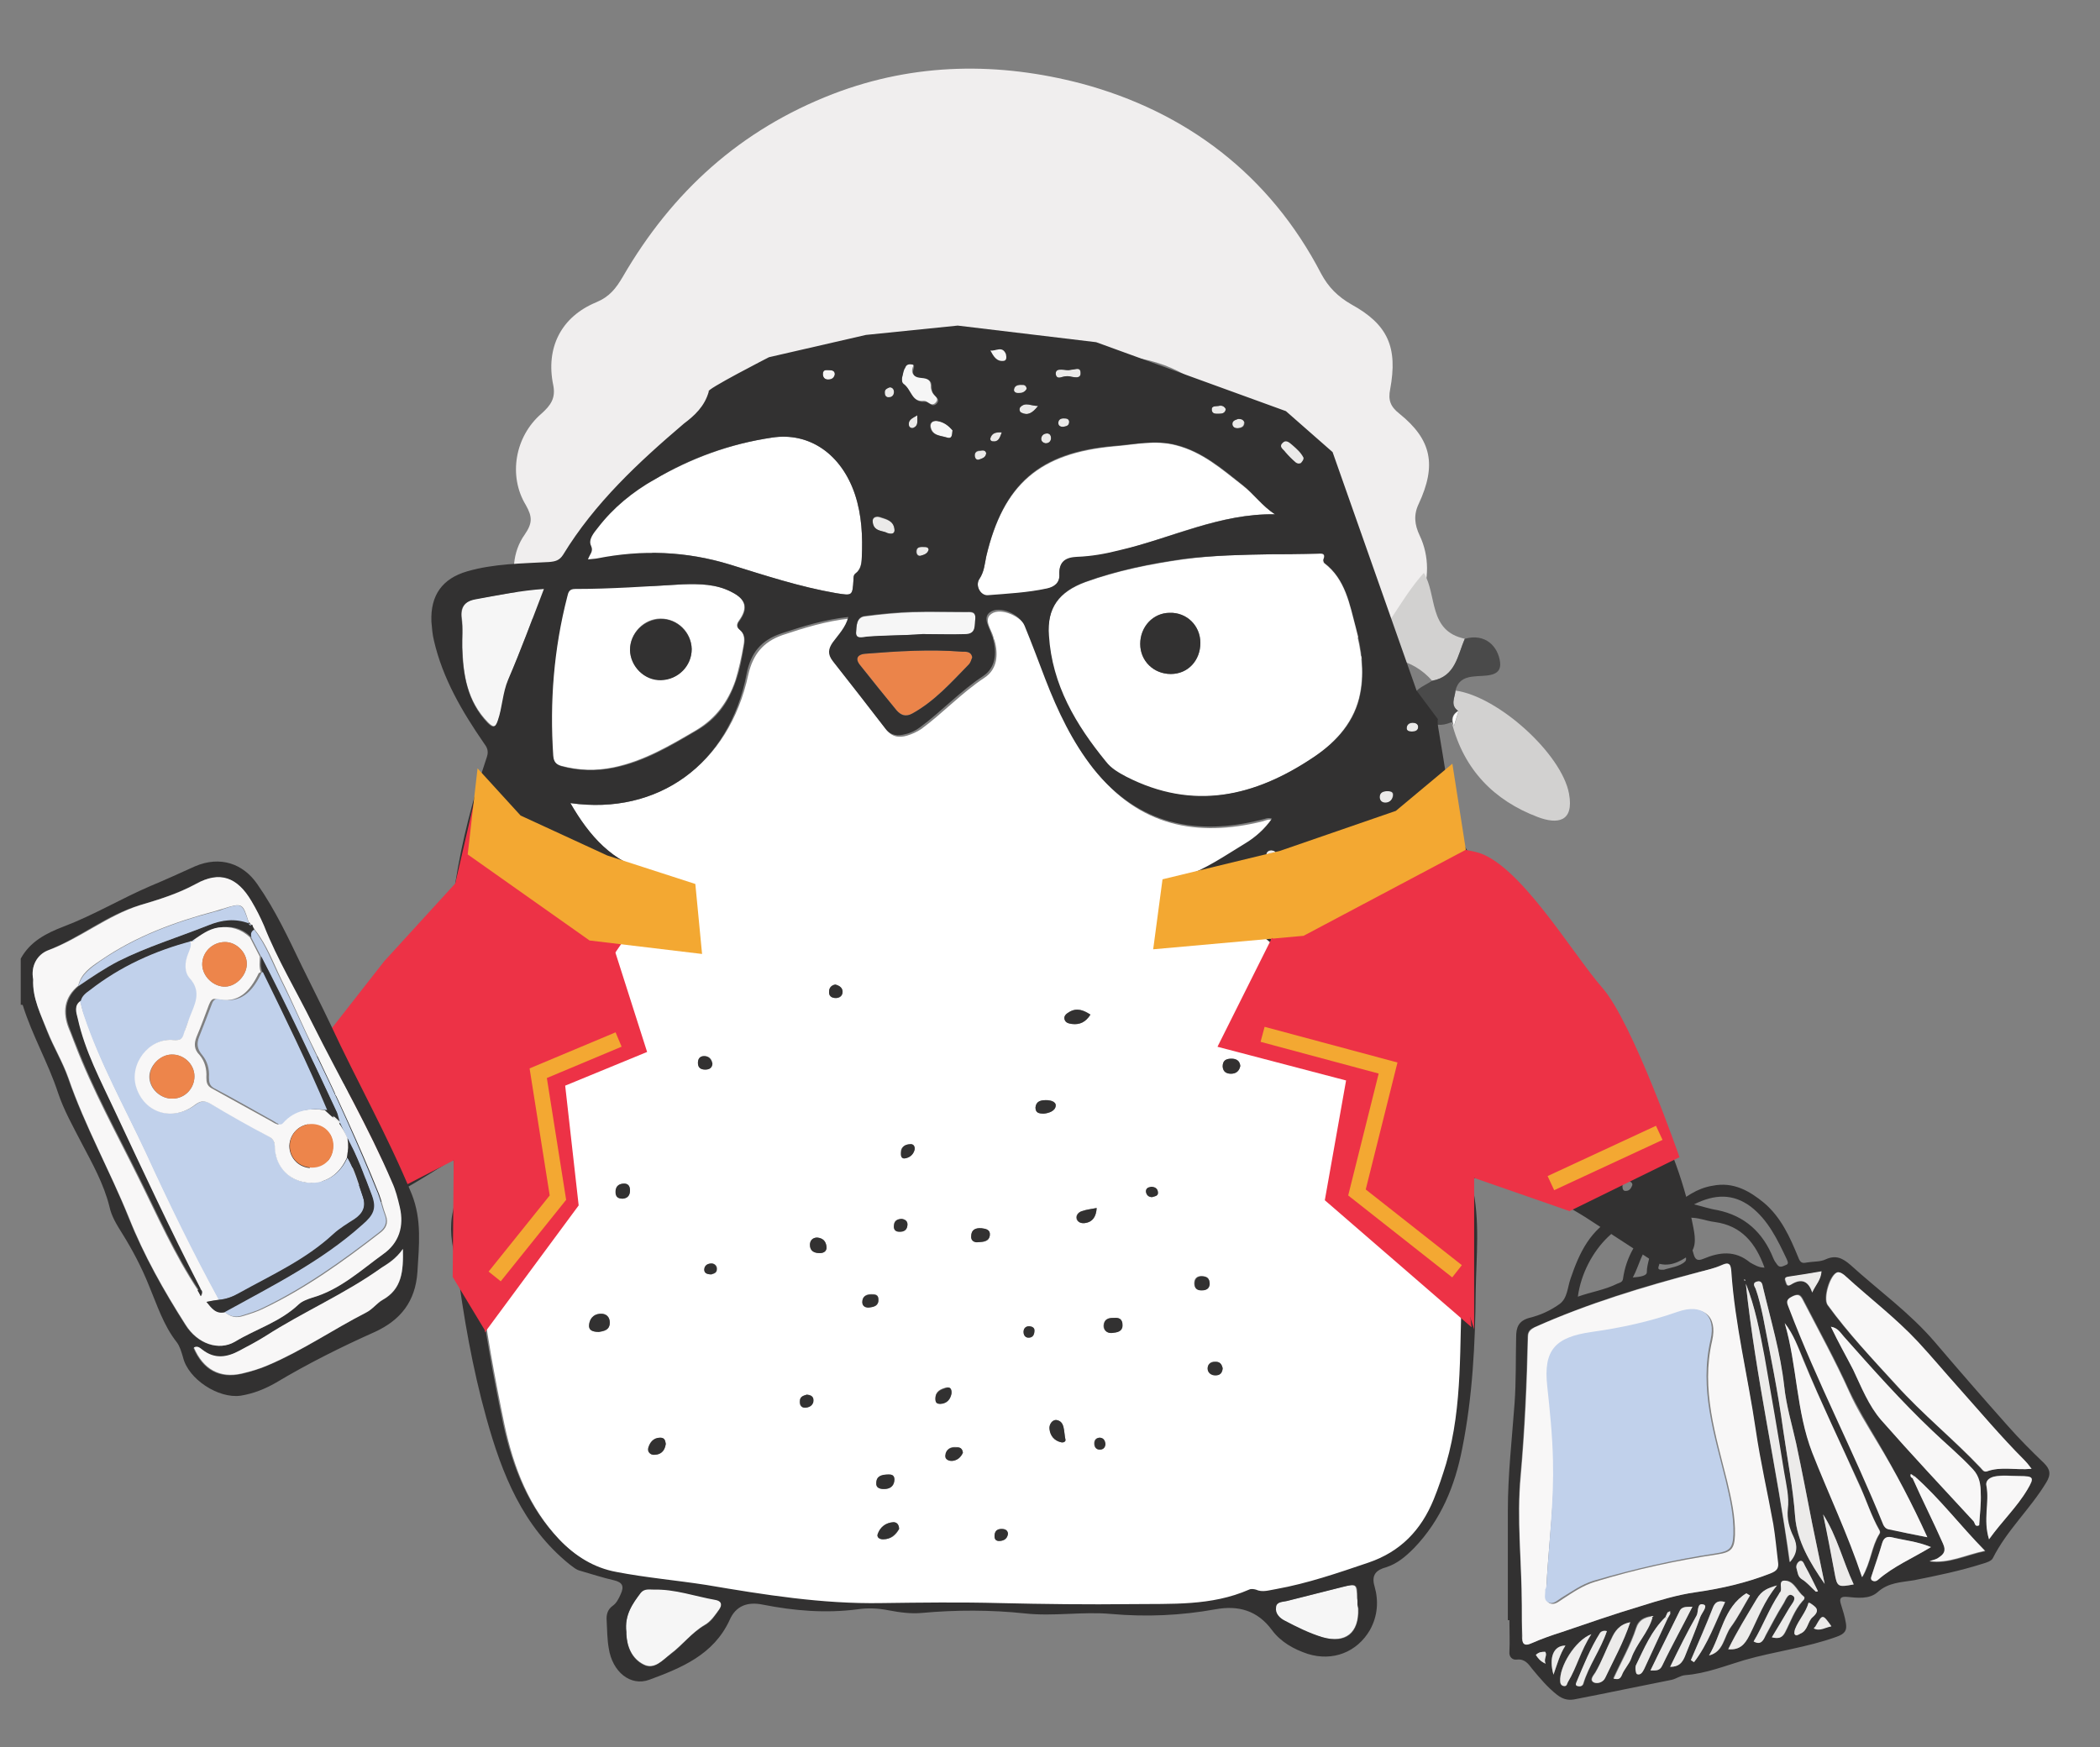 <svg version="1.1" id="el_0hUdefUJ_" xmlns="http://www.w3.org/2000/svg" xmlns:xlink="http://www.w3.org/1999/xlink" x="0px" y="0px" viewBox="0 0 405 337" style="enable-background:new 0 0 405 337;" xml:space="preserve"><rect x="0" y="0" width="405" height="337" fill="#808080" stroke="none"/><style>@-webkit-keyframes el_KsBR8REBGNP_BBuDILhu7_Animation{0%{-webkit-transform: translate(343.021px, 228.508px) translate(-343.021px, -228.508px) translate(-5px, 15px);transform: translate(343.021px, 228.508px) translate(-343.021px, -228.508px) translate(-5px, 15px);}46.67%{-webkit-transform: translate(343.021px, 228.508px) translate(-343.021px, -228.508px) translate(-10px, -5px);transform: translate(343.021px, 228.508px) translate(-343.021px, -228.508px) translate(-10px, -5px);}96.67%{-webkit-transform: translate(343.021px, 228.508px) translate(-343.021px, -228.508px) translate(-5px, 15px);transform: translate(343.021px, 228.508px) translate(-343.021px, -228.508px) translate(-5px, 15px);}100%{-webkit-transform: translate(343.021px, 228.508px) translate(-343.021px, -228.508px) translate(-5px, 15px);transform: translate(343.021px, 228.508px) translate(-343.021px, -228.508px) translate(-5px, 15px);}}@keyframes el_KsBR8REBGNP_BBuDILhu7_Animation{0%{-webkit-transform: translate(343.021px, 228.508px) translate(-343.021px, -228.508px) translate(-5px, 15px);transform: translate(343.021px, 228.508px) translate(-343.021px, -228.508px) translate(-5px, 15px);}46.67%{-webkit-transform: translate(343.021px, 228.508px) translate(-343.021px, -228.508px) translate(-10px, -5px);transform: translate(343.021px, 228.508px) translate(-343.021px, -228.508px) translate(-10px, -5px);}96.67%{-webkit-transform: translate(343.021px, 228.508px) translate(-343.021px, -228.508px) translate(-5px, 15px);transform: translate(343.021px, 228.508px) translate(-343.021px, -228.508px) translate(-5px, 15px);}100%{-webkit-transform: translate(343.021px, 228.508px) translate(-343.021px, -228.508px) translate(-5px, 15px);transform: translate(343.021px, 228.508px) translate(-343.021px, -228.508px) translate(-5px, 15px);}}@-webkit-keyframes el_KsBR8REBGNP_yQzL4k2sZ_Animation{0%{-webkit-transform: translate(343.021px, 228.508px) rotate(40deg) translate(-343.021px, -228.508px);transform: translate(343.021px, 228.508px) rotate(40deg) translate(-343.021px, -228.508px);}46.67%{-webkit-transform: translate(343.021px, 228.508px) rotate(-40deg) translate(-343.021px, -228.508px);transform: translate(343.021px, 228.508px) rotate(-40deg) translate(-343.021px, -228.508px);}96.67%{-webkit-transform: translate(343.021px, 228.508px) rotate(40deg) translate(-343.021px, -228.508px);transform: translate(343.021px, 228.508px) rotate(40deg) translate(-343.021px, -228.508px);}100%{-webkit-transform: translate(343.021px, 228.508px) rotate(40deg) translate(-343.021px, -228.508px);transform: translate(343.021px, 228.508px) rotate(40deg) translate(-343.021px, -228.508px);}}@keyframes el_KsBR8REBGNP_yQzL4k2sZ_Animation{0%{-webkit-transform: translate(343.021px, 228.508px) rotate(40deg) translate(-343.021px, -228.508px);transform: translate(343.021px, 228.508px) rotate(40deg) translate(-343.021px, -228.508px);}46.67%{-webkit-transform: translate(343.021px, 228.508px) rotate(-40deg) translate(-343.021px, -228.508px);transform: translate(343.021px, 228.508px) rotate(-40deg) translate(-343.021px, -228.508px);}96.67%{-webkit-transform: translate(343.021px, 228.508px) rotate(40deg) translate(-343.021px, -228.508px);transform: translate(343.021px, 228.508px) rotate(40deg) translate(-343.021px, -228.508px);}100%{-webkit-transform: translate(343.021px, 228.508px) rotate(40deg) translate(-343.021px, -228.508px);transform: translate(343.021px, 228.508px) rotate(40deg) translate(-343.021px, -228.508px);}}#el_0hUdefUJ_ *{-webkit-animation-duration: 3s;animation-duration: 3s;-webkit-animation-iteration-count: infinite;animation-iteration-count: infinite;-webkit-animation-timing-function: cubic-bezier(0, 0, 1, 1);animation-timing-function: cubic-bezier(0, 0, 1, 1);}#el_bldWEhBmEu{fill: #F0EEEE;}#el_MryxiphcmD{fill: #D2D1D0;}#el_dumIB4wY1u{fill: #D2D1D0;}#el_TKI6Z7W6JZ{fill: #4A4A4A;}#el_FJZzYryAyg{fill: #FFFFFF;}#el_NVjquvZhEx{fill: #EBEAE9;}#el_MYy-m5hYeH{fill: #EBEAE9;}#el_K5frhJJCGi{fill: #EBEAE9;}#el_nbwpEydA98{fill: #EBEAE9;}#el_KclDLY_L9b{fill: #EBEAE9;}#el_OT2e9fNWBv{fill: #EBEAE9;}#el_9jeF66-w2N{fill: #F6F6F6;}#el_88OlclaQJi{fill: #EBEAE9;}#el_Bka3zFRti9{fill: #EBEAE9;}#el_ZeGGXHGTMNx{fill: #EBEAE9;}#el_QPpyEdZjVeq{fill: #EBEAE9;}#el_T7HMfnT2qSx{fill: #EBEAE9;}#el_ch-y6kYfNeU{fill: #EBEAE9;}#el_XNyviRotYt4{fill: #EBEAE9;}#el_SAIJpMI0xqO{fill: #EBEAE9;}#el_FOW8DDHVekG{fill: #EBEAE9;}#el_nHqLXeKseN3{fill: #EBEAE9;}#el_62ZHNFjQtEK{fill: #EBEAE9;}#el_2kcQfHkqos7{fill: #EBEAE9;}#el_6A-gX_iWScy{fill: #EBEAE9;}#el_oJMXV7Cdo5u{fill: #EBEAE9;}#el_u_Ptg5HimXq{fill: #EBEAE9;}#el_8UZVjcb1sAs{fill: #EBEAE9;}#el_G3ntDNl_UCZ{fill: #EBEAE9;}#el_TZPfT2I76h6{fill: #FFFFFF;}#el_7xqV-cxuA0r{fill: #FFFFFF;}#el_LNW0vwWrCHi{fill: #FFFFFF;}#el_Oh2Lb3b8Oka{fill: #FFFFFF;}#el_rhGKeRjmPw-{fill: #FFFFFF;}#el_A-dW3T91GNf{fill: #F6F6F6;}#el_rCtvDW5FGaH{fill: #F6F6F6;}#el_vhCbSlKkP_t{fill: #EB844A;}#el_DTiXi7k-y7h{fill: #F6F6F6;}#el_Ck0n_qjMZ1V{fill: #F6F6F6;}#el_aFdUS7r5fa8{fill: #F6F6F6;}#el_zhEED0OB0LW{fill: #EBEAE9;}#el_IQRFDV-5EpA{fill: #EBEAE9;}#el_jlw8XKbGtSA{fill: #EBEAE9;}#el_gctjyit-Y5P{fill: #F6F6F6;}#el_Ggxcj3gImmJ{fill: #EBEAE9;}#el_IKGc9HRGFcL{fill: #EBEAE9;}#el_MOhHOnLpbxM{fill: #EBEAE9;}#el_667gnl9TVPJ{fill: #F6F6F6;}#el_x12NWIcAwNa{fill: #EBEAE9;}#el_-QVLBv6Rnub{fill: #F6F6F6;}#el_tyxoHdFiX-2{fill: #EBEAE9;}#el_Fyg0fztD-nE{fill: #EBEAE9;}#el_B4wsYCJ9Av2{fill: #EBEAE9;}#el_PfgRPhux7k-{fill: #EBEAE9;}#el_QySYjz7J9gH{fill: #EBEAE9;}#el_TX0gXf15oX6{fill: #EBEAE9;}#el_SS6fw85ya22{fill: #EBEAE9;}#el_fx07zsHliOa{fill: #EBEAE9;}#el_dCRYzSHM6ql{fill: #EBEAE9;}#el_Mk3ns0no77I{fill: #F6F6F6;}#el_-jKiTgs9XBx{fill: #F6F6F6;}#el_A8Gp300JU4a{fill: #EBEAE9;}#el_MkfoUY360am{fill: #EBEAE9;}#el_1isdyFG22LE{fill: #EBEAE9;}#el_mzIiE2_f3pj{fill: #EBEAE9;}#el__ZUaSxGPZoG{fill: #EBEAE9;}#el_SnuWnmItLth{fill: #EBEAE9;}#el_Izs9LxxLMBQ{fill: #EBEAE9;}#el_WV3bzMY4aO2{fill: #F6F6F6;}#el_nR9Tg_Ecc4w{fill: #EBEAE9;}#el_Yr6b7-0lEFC{fill: #C1D1EB;}#el_vgt1Vign2J2{fill: #EBEAE9;}#el_BuKa20aE3KJ{fill: #EBEAE9;}#el_4oXN7YzmsEB{fill: #EBEAE9;}#el_0sphRKJVGQV{fill: #EBEAE9;}#el_BlU4_QhgNFA{fill: #EBEAE9;}#el_EpwW1sJ2cKH{fill: #EBEAE9;}#el_aiO2id27Ml-{fill: #EBEAE9;}#el_f3qoTQIT1xV{fill: #EBEAE9;}#el_CDch0sCZxnY{fill: #EBEAE9;}#el_JwPOVlJ_dFp{fill: #EBEAE9;}#el_Z9q62Wsnf60{fill: #EBEAE9;}#el_z4Jn8yhmdXI{fill: #EBEAE9;}#el_0cZ9lu1PvLB{fill: #EBEAE9;}#el_hI7zTVtYkr5{fill: #F6F6F6;}#el_WkU6Jp_efGp{fill: #EBEAE9;}#el_mBSn7eaOrDP{fill: #EBEAE9;}#el_KrA08gWstyO{fill: #EBEAE9;}#el_EDdzch1PBM0{fill: #EBEAE9;}#el_3ICBwILLWMT{fill: #EBEAE9;}#el_QdDOjzSqa9W{fill: #F6F6F6;}#el_JZKwXqZklZw{fill: #EBEAE9;}#el_zpMXeQdXANg{fill: #EBEAE9;}#el_l8UZdge2gYy{fill: #EBEAE9;}#el_mY1gh_DItFu{fill: #EBEAE9;}#el_fdMkiCNEBTr{fill: #323131;}#el_MOX2S31Nq1o{fill: #323131;}#el_J2UKjr8ZOif{fill: #323131;}#el_WlV4wGzEmLD{fill: #323131;}#el_ThGs79sXx89{fill: #323131;}#el_HaJWskYEREc{fill: #323131;}#el_KCRSL2JDJzn{fill: #323131;}#el__Rgv0Ro3aoZ{fill: #323131;}#el_9vPq6rOzdMx{fill: #323131;}#el_G2LBkl94Dp3{fill: #323131;}#el_k62qqpG6Bh-{fill: #323131;}#el_h5r4PP9bE9z{fill: #323131;}#el_J3enUbOKBLg{fill: #323131;}#el_2BTeGXJbzTw{fill: #323131;}#el_qWn3jN8gi4c{fill: #323131;}#el_d5DdAlXZRJR{fill: #323131;}#el_CM4DU6oPm9d{fill: #323131;}#el_CFliCXwjYnx{fill: #323131;}#el_cdD7wbYlhzs{fill: #323131;}#el_vK1B8wfmII4{fill: #323131;}#el_yi6XguZK6oH{fill: #323131;}#el_dzFAyMiAmI8{fill: #323131;}#el_ROHTl6sYI6Q{fill: #323131;}#el_EXXcZYCT0J8{fill: #323131;}#el_DwwFFPLW4Na{fill: #323131;}#el_PtSRDduNVWZ{fill: #323131;}#el_me7luszQCTn{fill: #323131;}#el_8ive7oVMpuz{fill: #323131;}#el_ZGEaKuICgkB{fill: #323131;}#el_wqBJ7Qu_Cj1{fill: #323131;}#el_BV3r4TZqoi4{fill: #323131;}#el_Nzv0CRcxHwd{fill: #ED3246;}#el_6PEXK7g7BCF{fill: #F3A832;}#el_AyX3gz_R1Za{fill: #ED3246;}#el_LubuliHNsWs{fill: #F3A832;}#el_hs2kZSFedhU{fill: #ED3246;}#el_Z0cMN_rpXcb{fill: none;stroke: #F3A832;stroke-width: 3;stroke-miterlimit: 10;}#el_sa_lhMc3KhG{fill: #ED3246;}#el_50Je-tuOxGn{fill: none;stroke: #F3A832;stroke-width: 3;stroke-miterlimit: 10;}#el_4VNjPGNwu99{fill: none;stroke: #F3A832;stroke-width: 3;stroke-miterlimit: 10;}#el_LOt4MpBNULT{fill: #323131;}#el_8ebGU0Q4J_J{fill: #F8F7F7;}#el_liXVs03lL7q{fill: #F8F7F7;}#el_IWqQ5wm-2bH{fill: #F8F7F7;}#el_4dYWb7Gnx6y{fill: #F8F7F7;}#el_dX7o9K4JDMX{fill: #F8F7F7;}#el_MiKzOd9svE3{fill: #ECEBEA;}#el_RkBGlqZnnKM{fill: #ECEBEA;}#el_8cAOVNPlShJ{fill: #F8F7F7;}#el_cQvpW5WgE6j{fill: #F8F7F7;}#el_cFLo5HkbdzO{fill: #F8F7F7;}#el_nmeyb_YFuS5{fill: #ECEBEA;}#el_ddhUSYChYzW{fill: #ECEBEA;}#el_2Y42vqwJ8Oo{fill: #ECEBEA;}#el_iC_ECsKWKDD{fill: #ECEBEA;}#el_fE5W4KnpPqq{fill: #ECEBEA;}#el_n07pxmadwzG{fill: #ECEBEA;}#el_nrP7Q5sQtIp{fill: #ECEBEA;}#el_0Ldeewv1Nrd{fill: #ECEBEA;}#el_2j4qPsz5r1q{fill: #ECEBEA;}#el_xC8L0RwDcHR{fill: #ECEBEA;}#el_sXT27bgRjXf{fill: #ECEBEA;}#el_emOF23urGR7{fill: #ECEBEA;}#el_6UAZ3qmu4Xr{fill: #ECEBEA;}#el_oFatesgh3i5{fill: #ECEBEA;}#el_mwG1mpbaPFV{fill: #ECEBEA;}#el_R-voS5LPTub{fill: #ECEBEA;}#el_1atKPqFNKw0{fill: #ECEBEA;}#el_to0Qt4-QsBG{fill: #ECEBEA;}#el_HUy4y-sTrdu{fill: #ECEBEA;}#el_KZKNMqCKkEO{fill: #F8F7F7;}#el_eFD2Pjq2DWp{fill: #ECEBEA;}#el_wd786CraZUO{fill: #ECEBEA;}#el_G2O99Y4Q9Xe{fill: #ECEBEA;}#el_h5XKlBLFfr1{fill: #ECEBEA;}#el_EbMK2eoNicE{fill: #C1D1EB;}#el_zJ66VkaNW1C{fill: #323131;}#el_27jZNh2IvR2{fill: #F8F7F7;}#el_U3p4FJ-eODb{fill: #F8F7F7;}#el_y1euze7De3A{fill: #C1D1EB;}#el_K1GcBYnjoSj{fill: #C1D1EB;}#el_nJ8rGe_D48i{fill: #323131;}#el_jymGwwxDwnd{fill: #323131;}#el_bYT4vGZ6r67{fill: #C1D1EB;}#el_6tQOEbEXtPd{fill: #323131;}#el_o5gFnZVSVT3{fill: #C1D1EB;}#el_duGrpGyv3W6{fill: #F8F7F7;}#el_mOoc-Qmh3d9{fill: #323131;}#el_VxDU6aUiEQc{fill: #C1D1EB;}#el_G4uIkTDkRNM{fill: #C1D1EB;}#el_BhS5z6JSQF_{fill: #ED854B;}#el_2-37T_aFwhB{fill: #ED854B;}#el_X5ieSCeI2GA{fill: #ED854B;}#el_KsBR8REBGNP_yQzL4k2sZ{-webkit-animation-name: el_KsBR8REBGNP_yQzL4k2sZ_Animation;animation-name: el_KsBR8REBGNP_yQzL4k2sZ_Animation;-webkit-animation-timing-function: cubic-bezier(0.42, 0, 0.58, 1);animation-timing-function: cubic-bezier(0.42, 0, 0.58, 1);}#el_KsBR8REBGNP_BBuDILhu7{-webkit-animation-name: el_KsBR8REBGNP_BBuDILhu7_Animation;animation-name: el_KsBR8REBGNP_BBuDILhu7_Animation;-webkit-animation-timing-function: cubic-bezier(0.42, 0, 0.58, 1);animation-timing-function: cubic-bezier(0.42, 0, 0.58, 1);}</style>

<g id="el_n0J0Yiz4kQ">
	<path d="M116.8,123.8c-3-0.4-6-0.4-8.8-1.2c-7.7-2-11.6-12.8-6.8-19.5c1.5-2.2,1.5-3.4,0.2-5.7&#xA;&#9;&#9;c-3.4-5.6-2.1-13.2,3-17.6c1.8-1.6,2.8-3,2.3-5.5c-1.5-7.2,1.5-13.2,8.3-16c2.6-1.1,3.8-2.7,5.1-4.9c9.5-16.4,22.7-28.4,40.6-35.3&#xA;&#9;&#9;c15.9-6.1,32.1-6.1,47.8-2c20.2,5.4,36.4,17.6,46.3,36.7c1.4,2.6,3.2,4.4,5.8,5.9c7.1,3.9,9,8.3,7.5,16.4c-0.4,2,0,3.3,1.8,4.7&#xA;&#9;&#9;c6.2,5,7.2,9.9,3.7,17.4c-1,2.1-0.8,4,0.2,6.1c1.9,4,1.8,8.5,0.2,12.5c-2.2,5.6-8.6,8-16.1,6.9c-8.9-4.5-11.1-10.2-7.5-19.3&#xA;&#9;&#9;c1-2.6-0.9-13.4-2.7-15.1c-4.2-3.8-8.7-7.4-12.8-11.3c-6.4-6-13.8-8.8-22.6-8.3c-6.9,0.4-13.7,1.4-20.3,3.5c-2,0.6-4,0.7-5.9,0.3&#xA;&#9;&#9;c-5.5-1.1-11-2.4-16.5-3.4c-15.4-2.8-28.2,1.3-38,14c-2.8,3.6-5.3,6.8-6.4,11.8c-0.8,4.1-2.8,7.4,0.3,11.3c1,1.2,0.3,3.2,0.2,4.9&#xA;&#9;&#9;C125.1,117.1,120.8,120.3,116.8,123.8z" id="el_bldWEhBmEu"/>
	<path d="M280.7,133.2c8.2,1.1,20.5,12.2,21.9,19.9c1,5.5-2.3,5.9-6,4.5c-8.5-3.2-14.3-9.2-16.6-18.2&#xA;&#9;&#9;c0,0,0.4,0.2,0.4,0.2l0,0.5c0.3-1,0.6-1.9,0.9-2.9C279.6,136,280.6,134.5,280.7,133.2z" id="el_MryxiphcmD"/>
	<path d="M261.8,127.2c5.4-4.7,8.1-11.5,12.8-16.7c2.6,4.3,0.8,11.2,7.9,12.7c-1.4,3.2-1.7,7.3-6.3,8.1&#xA;&#9;&#9;C272.3,126.9,267.2,126.3,261.8,127.2z" id="el_dumIB4wY1u"/>
	<path d="M276.2,131.3c4.5-0.8,4.9-4.9,6.3-8.1c4-1.1,6.4,1.5,6.8,4.5c0.4,3.1-3.2,2.5-5.3,2.8c-1.8,0.2-2.9,1-3.3,2.7&#xA;&#9;&#9;c-0.1,1.4-1.1,2.8,0.5,3.9c-1.2,0.7-1.4,1.7-0.9,2.9l0-0.5c0,0-0.4-0.2-0.4-0.2c-3.9,1.7-5.9-1.2-7.1-3.8&#xA;&#9;&#9;C271.8,133.2,274.6,132.4,276.2,131.3z" id="el_TKI6Z7W6JZ"/>
	<path d="M280.4,140c-0.5-1.2-0.3-2.2,0.9-2.9C281,138,280.7,139,280.4,140z" id="el_FJZzYryAyg"/>
	<path d="M59.7,225.5c0.1-0.6,0-1.2,0.3-1.6c1.1-2.3,0.7-4.5-0.4-6.6c-0.9-1.7,0.4-1.8,1.4-2.2c1.6-0.6,1,0.7,1.1,1.3&#xA;&#9;&#9;c0.1,0.4,0.1,0.8,0.5,0.9c0.6,0.1,0.7-0.4,0.9-0.8c0.2-0.4,0.5-0.8,0.8-1c0.5-0.4,1.1-0.6,1.6-0.2s0.1,1-0.2,1.4&#xA;&#9;&#9;c-0.4,0.6-0.8,1.2-1.4,1.7c-1.4,1.1-2.3,2-1.2,4.2c0.6,1.3-0.2,3.5-0.8,5.2c-0.3,0.8-1.6,1.1-2.1-0.3&#xA;&#9;&#9;C59.9,226.7,59.8,226,59.7,225.5z" id="el_NVjquvZhEx"/>
	<path d="M299,216.2c-0.1,0.8-0.8,0.7-1.4,0.7c-1.9,0-3.4,0.7-4.3,2.5c-0.2,0.4-0.5,1-1.2,0.7c-0.7-0.4-0.6-0.9-0.3-1.5&#xA;&#9;&#9;c0.9-1.9,3.9-3.8,5.8-3.6C298.5,215,299,215.4,299,216.2z" id="el_MYy-m5hYeH"/>
	<path d="M71.2,226.4c-2.1,2.9-2.4,3-4.7,1.2c-0.6-0.4-1.5-0.7-0.8-1.7c0.5-0.7,1.3-1.3,2.3-0.7&#xA;&#9;&#9;C68.9,225.8,69.8,226.5,71.2,226.4z" id="el_K5frhJJCGi"/>
	<path d="M290.7,200.9c0.7,0.1,1.3-0.2,1.6,0.5c0.3,0.7-0.3,1.1-0.8,1.3c-1,0.4-2,1-3,1.3c-0.8,0.2-1.6-0.1-1.8-0.9&#xA;&#9;&#9;c-0.2-0.8,0.5-1.1,1.1-1.3C288.8,201.5,289.8,201.1,290.7,200.9z" id="el_nbwpEydA98"/>
	<path d="M73.1,219.8c0.6-0.1,0.9,0.2,1,0.8c0.1,1.1-1.7,3.3-2.8,3.4c-0.6,0-1-0.3-1.1-0.9&#xA;&#9;&#9;C70,222.3,72.1,219.9,73.1,219.8z" id="el_KclDLY_L9b"/>
	<path d="M61.7,231.7c-0.9,1.9-2.1,2.6-3.3,3.4c-0.6,0.4-1.3,0.6-1.7-0.2c-0.4-0.7-0.1-1.3,0.6-1.6&#xA;&#9;&#9;C58.6,232.8,60,232.4,61.7,231.7z" id="el_OT2e9fNWBv"/>
	<path d="M77.2,206.7c-0.5-3.8-0.4-4,2.8-3.9C79.7,204.5,79.2,206.1,77.2,206.7z" id="el_9jeF66-w2N"/>
	<path d="M288.5,191.3c0.4-1-0.1-2.5,1.7-2.4c0.6,0,1.5,0.2,1.1,0.8c-0.7,1-0.5,2.6-2,2.8&#xA;&#9;&#9;C288.5,192.8,288.4,192,288.5,191.3z" id="el_88OlclaQJi"/>
	<path d="M300.8,202c-0.8-0.5-1.7-1-1.4-1.9c0.2-0.9,0.6-1.9,1.8-1.9c0.7,0,1.1,0.6,0.8,1.2&#xA;&#9;&#9;C301.5,200.2,301.8,201.4,300.8,202z" id="el_Bka3zFRti9"/>
	<path d="M79,214.3c0.7-0.1,1.1,0.2,1,0.8c-0.1,0.8-0.4,1.6-1.4,1.8c-0.7,0.1-1.3-0.3-1.3-1.1&#xA;&#9;&#9;C77.4,214.8,78.3,214.6,79,214.3z" id="el_ZeGGXHGTMNx"/>
	<path d="M68.4,219.6c-0.3,1.5-0.4,2.8-2.1,2.7c-0.5,0-0.9-0.2-0.8-0.8C65.6,219.9,67,220.1,68.4,219.6z" id="el_QPpyEdZjVeq"/>
	<path d="M66.1,211.6c-1,0-1.6-0.2-1.5-0.9c0.1-1,0.8-1.5,1.7-1.7c0.6-0.1,1,0.3,0.9,0.9&#xA;&#9;&#9;C67.2,210.8,66.8,211.6,66.1,211.6z" id="el_T7HMfnT2qSx"/>
	<path d="M297.5,208c0.9,0,1.2,0.6,1.2,1.3c0.1,0.8-0.5,1.2-1.2,1.2c-0.8,0-1.2-0.4-1.2-1.2&#xA;&#9;&#9;C296.3,208.5,296.7,208.1,297.5,208z" id="el_ch-y6kYfNeU"/>
	<path d="M78.9,195c-0.5,0.7-0.8,1.8-2,1.9c-0.5,0-0.9-0.6-0.7-1.1c0.2-1,1-1.6,2-1.8C78.8,193.9,79,194.3,78.9,195z" id="el_XNyviRotYt4"/>
	<path d="M308.9,208.2c-0.2,0.8-0.7,1.1-1.5,1c-0.6-0.1-1.1-0.4-1-1.2c0.1-0.8,0.5-1.2,1.3-1.2&#xA;&#9;&#9;C308.5,206.9,308.8,207.5,308.9,208.2z" id="el_SAIJpMI0xqO"/>
	<path d="M74.2,209.9c0.6,0,1.2,0.1,1,0.8c-0.3,0.9-1.1,1.3-2.1,1.4c-0.5,0.1-0.9-0.3-0.8-0.8&#xA;&#9;&#9;C72.4,210.2,73.3,210,74.2,209.9z" id="el_FOW8DDHVekG"/>
	<path d="M289.3,211.3c-0.9,0-1.4-0.3-1.3-1s0.6-1.2,1.3-1.2c0.8,0,1.2,0.5,1.1,1.3&#xA;&#9;&#9;C290.5,211.2,289.8,211.2,289.3,211.3z" id="el_nHqLXeKseN3"/>
	<path d="M75.3,226c-0.5,0-1-0.1-1-0.8c0-1,0.7-1.2,1.5-1.2c0.6,0,1.3,0,1.2,0.8C76.9,225.6,76.2,225.9,75.3,226z" id="el_62ZHNFjQtEK"/>
	<path d="M297.1,207.2c-0.6-0.1-1.3-0.4-1.2-1.2c0-0.6,0.4-0.9,1-0.9c0.7,0,1.2,0.3,1.3,1&#xA;&#9;&#9;C298.3,206.6,297.9,207.1,297.1,207.2z" id="el_2kcQfHkqos7"/>
	<path d="M57.6,229.5c0,1.3,0.1,2.3-1.1,2.6c-0.6,0.1-1-0.4-1-0.9C55.4,229.9,56.5,229.8,57.6,229.5z" id="el_6A-gX_iWScy"/>
	<path d="M297.4,192.3c-0.5-0.1-1.1-0.2-1.1-1c0-0.7,0.4-1,1.1-1c0.6,0,1.2,0.2,1.2,0.9&#xA;&#9;&#9;C298.6,192,298,192.1,297.4,192.3z" id="el_oJMXV7Cdo5u"/>
	<path d="M67.8,205.2c0,1.1-0.7,1.3-1.3,1.4c-0.6,0.1-0.9-0.3-0.9-0.9c0-0.8,0.6-1.1,1.3-1.1&#xA;&#9;&#9;C67.4,204.5,67.7,204.8,67.8,205.2z" id="el_u_Ptg5HimXq"/>
	<path d="M74,205.4c-0.5-0.1-0.9-0.4-0.9-0.8c0-0.8,0.6-1.1,1.2-1.2s0.7,0.5,0.7,0.9C75,204.9,74.5,205.3,74,205.4z" id="el_8UZVjcb1sAs"/>
	<path d="M302.2,213.9c-0.5,0.1-1-0.2-1-0.7c0-0.6,0.5-1.1,1.1-1.1c0.5,0,0.9,0.2,0.8,0.7&#xA;&#9;&#9;C303.1,213.4,302.8,213.8,302.2,213.9z" id="el_G3ntDNl_UCZ"/>
	<path d="M110,154.9c16.8,2.4,30.6-7.5,34.3-24.7c0.9-4,2.9-6.4,6.6-7.7c4.2-1.4,8.4-2.7,13-3.2c-0.6,2.1-1.9,3.5-3,4.9&#xA;&#9;&#9;c-0.9,1.2-1,2.3,0,3.6c3.4,4.3,6.8,8.7,10.2,13.1c1,1.3,2.4,1.4,3.8,1c1-0.3,1.9-0.7,2.8-1.3c4.2-3.1,7.8-7,12.2-9.9&#xA;&#9;&#9;c2.4-1.6,2.7-4.4,1.9-7.2c-0.1-0.2-0.2-0.4-0.2-0.6c-0.4-1.5-2-3.4-0.4-4.5c1.8-1.3,5.8,0.5,6.7,2.6c1.4,3.4,2.6,6.9,4,10.3&#xA;&#9;&#9;c2.4,6.1,5.1,12.1,9.3,17.3c8.5,10.7,19.6,13,32.4,9.8c0.6-0.2,1.2-0.5,2-0.2c-1.4,2-3.2,3.6-5.2,4.8c-3.8,2.3-7.5,4.9-11.8,6.4&#xA;&#9;&#9;c-0.9,0.3-1.8,0.8-1.8,2c0,1.1,0.8,1.6,1.7,1.8c11,2.6,18.7,9.9,26,17.9c9.4,10.3,15.3,22.6,20.9,35.2c2.9,6.6,5.3,13.4,6.7,20.5&#xA;&#9;&#9;c0.1,0.4,0.2,0.9,0.2,1.3c-0.6,11.5,0.2,23.2-3.1,34.5c-0.7,2.3-1.4,4.6-2.4,6.9c-2.4,5.9-6.4,10-12.6,12.2c-5.8,2-11.7,4-17.8,5.1&#xA;&#9;&#9;c-1.3,0.2-2.6,0.7-3.9,0.1c-0.4-0.2-0.9-0.2-1.3,0c-7.3,3.1-15,2.7-22.6,2.8c-8.5,0.1-17,0-25.5-0.2c-7.6-0.2-15.2-0.1-22.8,0&#xA;&#9;&#9;c-11.4,0.2-22.6-1.6-33.8-3.5c-5.7-1-11.5-1.4-17.3-2.5c-4.5-0.9-8.1-3.1-11.1-6.3c-6-6.3-9-14-10.8-22.4&#xA;&#9;&#9;c-1.9-9.2-3.6-18.4-4.7-27.7c-0.8-6.6-0.1-13.3,0.9-19.9c0.2-1.1,0.4-2.2,0.5-3.3c0.3-2.9,1-5.5,3.8-7.3c1.8-1.2,2.3-3.4,1.9-5.6&#xA;&#9;&#9;c-0.5-2.7-0.1-5.2,1.3-7.6c6.2-10.9,12.7-21.5,22.8-29.3c0.8-0.6,1.7-1.1,2.6-1.7c0.9-0.6,1.2-1.4,1.1-2.5c-0.1-1.2-1-1.3-1.9-1.5&#xA;&#9;&#9;C118.1,166.3,113.7,161.3,110,154.9z M115.5,256.9c0.9-0.1,2.1-0.3,2.1-1.8c0-1.1-0.7-1.8-1.9-1.7c-1.3,0.1-2,1-2.1,2.2&#xA;&#9;&#9;C113.6,256.6,114.4,256.9,115.5,256.9z M210.3,195.7c-1.3-0.9-2.6-1.4-4.1-0.5c-0.5,0.3-1,0.7-0.9,1.4c0.2,0.7,0.8,0.8,1.4,0.9&#xA;&#9;&#9;C208.3,197.7,209.4,197.1,210.3,195.7z M205.5,277.8c-0.4-1.9-0.1-3.5-1.7-3.9c-0.8-0.2-1.5,0.8-1.4,1.7c0.2,1.3,0.9,2.3,2.3,2.6&#xA;&#9;&#9;C205.5,278.3,205.5,277.7,205.5,277.8z M214.8,254.2c-1.1-0.1-1.9,0.3-2,1.5c0,1,0.8,1.4,1.6,1.4c0.9-0.1,2-0.2,2-1.5&#xA;&#9;&#9;C216.5,254.4,215.8,254.1,214.8,254.2z M128.4,278.5c-0.1-0.4-0.1-1.2-1-1.2c-1.3,0-2,0.9-2.3,2c-0.2,0.8,0.4,1.4,1.1,1.3&#xA;&#9;&#9;C127.3,280.6,128.2,280,128.4,278.5z M239.2,205.6c-0.1-1.1-0.8-1.4-1.7-1.4c-1,0-1.7,0.3-1.7,1.5c0,1,0.7,1.4,1.6,1.4&#xA;&#9;&#9;C238.3,207.1,239,206.6,239.2,205.6z M157.6,238.7c-0.9,0-1.4,0.6-1.4,1.4c0,1.2,0.9,1.6,1.9,1.6c0.8,0,1.3-0.4,1.3-1.2&#xA;&#9;&#9;C159.3,239.4,158.7,238.8,157.6,238.7z M173.4,294.9c-0.1-0.7-0.4-1.3-1.1-1.3c-1.4,0.1-2.5,0.9-3,2.2c-0.3,0.7,0.3,1.1,1,1.1&#xA;&#9;&#9;C171.9,296.9,172.8,296.1,173.4,294.9z M188.6,239.6c1.1,0,2.2-0.1,2.3-1.4c0.1-1-0.8-1.2-1.6-1.3c-1.1-0.1-1.9,0.3-2,1.5&#xA;&#9;&#9;C187.2,239.3,187.9,239.6,188.6,239.6z M211.5,233c-1.1,0.2-2,0.3-2.9,0.6c-0.6,0.2-1.2,0.8-1,1.5s1,0.9,1.6,0.8&#xA;&#9;&#9;C210.7,235.7,211.4,234.7,211.5,233z M201.3,214.8c0.9-0.1,2.2-0.5,2.3-1.5c0.1-0.9-1.2-1.2-2-1.1c-0.8,0-1.8,0.3-1.9,1.4&#xA;&#9;&#9;C199.7,214.7,200.4,214.7,201.3,214.8z M183.5,268.8c0-0.8-0.2-1.3-1-1.2c-1.1,0.3-2.1,0.7-2.1,2.1c0,0.7,0.2,1.1,1,1&#xA;&#9;&#9;C182.8,270.7,183.3,269.8,183.5,268.8z M169.4,250.6c0-1-0.7-1-1.4-1c-1,0-1.7,0.5-1.7,1.5c0,0.8,0.7,1.1,1.4,1&#xA;&#9;&#9;C168.6,252.1,169.5,251.9,169.4,250.6z M233.3,247.7c0-1.1-0.5-1.5-1.5-1.6c-1,0-1.5,0.5-1.5,1.4c0,0.7,0.3,1.4,1.3,1.3&#xA;&#9;&#9;C232.6,248.9,233.2,248.6,233.3,247.7z M171.3,284.4c-1.2,0.1-2.2,0.3-2.3,1.6c-0.1,1,0.7,1.2,1.5,1.2c1.1,0,2-0.5,2-1.8&#xA;&#9;&#9;C172.5,284.4,171.8,284.4,171.3,284.4z M185.7,280.2c-0.1-0.8-0.6-1.1-1.3-1.1c-1.1-0.1-1.9,0.4-2,1.5c-0.1,0.7,0.5,1.2,1.3,1.1&#xA;&#9;&#9;C184.6,281.7,185.3,281.1,185.7,280.2z M235.8,263.9c-0.2-0.8-0.6-1.3-1.5-1.3s-1.4,0.6-1.4,1.3c0,0.8,0.7,1.3,1.5,1.3&#xA;&#9;&#9;C235.3,265.3,235.8,264.8,235.8,263.9z M121.5,229.6c0-0.9-0.5-1.4-1.3-1.3c-0.9,0.1-1.4,0.6-1.4,1.6s0.5,1.3,1.4,1.3&#xA;&#9;&#9;C121.1,231.1,121.5,230.5,121.5,229.6z M176.4,221.7c0-0.8-0.5-1.1-1-1c-0.9,0.1-1.7,0.5-1.7,1.6c0,0.7,0.1,1.3,0.9,1.1&#xA;&#9;&#9;C175.6,223.2,176.2,222.5,176.4,221.7z M161.1,189.9c-0.7,0.1-1.2,0.6-1.2,1.3c-0.1,0.9,0.4,1.3,1.3,1.3c0.8,0,1.3-0.4,1.3-1.2&#xA;&#9;&#9;C162.5,190.6,161.9,190.1,161.1,189.9z M137.4,205.2c-0.1-0.9-0.6-1.5-1.6-1.5c-0.8,0-1.2,0.5-1.2,1.3c0,0.9,0.5,1.3,1.4,1.3&#xA;&#9;&#9;C136.8,206.3,137.3,206,137.4,205.2z M155.6,269c-0.7,0.2-1.4,0.4-1.4,1.4c0,0.8,0.5,1.2,1.2,1.1c0.8-0.1,1.4-0.5,1.4-1.4&#xA;&#9;&#9;C156.9,269.3,156.3,269,155.6,269z M173.9,235.1c-0.8,0.1-1.5,0.3-1.5,1.2c-0.1,0.8,0.4,1.2,1.1,1.2c0.8,0,1.4-0.3,1.5-1.2&#xA;&#9;&#9;C175.1,235.6,174.7,235.2,173.9,235.1z M194.4,295.8c-0.1-0.8-0.7-0.9-1.3-0.9c-0.9,0.1-1.3,0.6-1.3,1.4s0.5,1,1.2,0.9&#xA;&#9;&#9;C193.9,297.1,194.3,296.6,194.4,295.8z M199.5,256.6c0-0.5-0.4-0.8-1-0.8c-0.7,0-1.1,0.5-1.1,1.1c0,0.7,0.4,1.1,1.1,1.1&#xA;&#9;&#9;C199.2,258,199.5,257.5,199.5,256.6z M137.2,245.8c0.4-0.1,1.1-0.2,1.1-1.1c0-0.6-0.5-1-1-1c-0.7,0-1.3,0.3-1.4,1.1&#xA;&#9;&#9;C135.7,245.5,136.2,245.8,137.2,245.8z M222.2,230.9c0.5-0.2,1.2-0.2,1.1-1c-0.1-0.6-0.6-1-1.3-0.9c-0.6,0-1,0.2-1,0.9&#xA;&#9;&#9;C221.1,230.5,221.5,230.9,222.2,230.9z M213.2,278.5c-0.1-0.6-0.3-1.1-1.1-1.2c-0.7,0-1.1,0.4-1.1,1.1s0.3,1.1,1,1.2&#xA;&#9;&#9;C212.8,279.6,213.2,279.2,213.2,278.5z" id="el_TZPfT2I76h6"/>
	<path d="M245.5,106.9c2.8,0,5.6,0,8.4,0c0.7,0,1.9-0.3,1.2,1.2c-0.1,0.1,0,0.5,0.2,0.6c4.1,3.1,4.9,8,6.1,12.5&#xA;&#9;&#9;c1.1,4.1,1.7,8.3,0.9,12.5c-1,5.4-4.6,9.4-9,12.4c-11.4,7.6-23.3,10.4-36.2,3.8c-1.5-0.7-2.9-1.6-3.9-2.9&#xA;&#9;&#9;c-5.8-7.1-10.4-14.9-11-24.3c-0.3-5.4,2-8.5,7.1-10.4c6.1-2.2,12.5-3.5,18.9-4.4C234,107.1,239.7,107,245.5,106.9z M219.9,124.2&#xA;&#9;&#9;c0,3.3,2.6,5.8,5.9,5.8c3.3,0,5.7-2.6,5.7-6c0-3.3-2.6-5.9-5.9-5.8C222.4,118.2,219.9,120.8,219.9,124.2z" id="el_7xqV-cxuA0r"/>
	<path d="M113.4,107.9c0.4-1,1.1-1.5,0.6-2.6c-0.6-1.3,0.5-2.5,1.3-3.5c2.9-3.9,6.7-6.9,10.9-9.3&#xA;&#9;&#9;c7.1-4.1,14.6-6.9,22.7-8.1c7.2-1.1,13.4,3.2,16,11c1.3,4,1.5,8.1,1.3,12.2c-0.1,1.1-0.2,2.2-1.2,3c-0.4,0.3-0.4,0.7-0.4,1.2&#xA;&#9;&#9;c-0.2,3.2-0.2,3.1-3.4,2.6c-7-1.2-13.7-3.4-20.4-5.5c-8.4-2.6-16.9-2.9-25.6-1.2C114.7,107.8,114.1,107.8,113.4,107.9z" id="el_LNW0vwWrCHi"/>
	<path d="M131.7,112.7c3.2-0.1,6.4,0,9.3,1.4c2.8,1.4,3.3,3.1,1.5,5.6c-0.5,0.7-0.5,1.3,0.1,1.7c1,0.8,1,1.9,0.8,3&#xA;&#9;&#9;c-0.4,2.3-0.9,4.6-1.6,6.9c-1.4,4-3.7,7.2-7.5,9.5c-5.1,3-10.2,6-16,7.2c-3.4,0.7-6.7,0.6-10.1-0.3c-1-0.3-1.5-0.8-1.6-2&#xA;&#9;&#9;c-0.7-10.4,0.1-20.6,2.7-30.7c0.2-0.9,0.4-1.5,1.5-1.5C117.9,113.6,124.8,113.1,131.7,112.7z M133.4,125.2c0-3.2-2.7-5.9-6-5.9&#xA;&#9;&#9;c-3.2,0-5.9,2.8-5.9,6s2.8,5.9,6,5.8C130.8,131.1,133.4,128.5,133.4,125.2z" id="el_Oh2Lb3b8Oka"/>
	<path d="M245.9,99.2c-10.6-0.2-20,4.5-29.9,7c-2.7,0.7-5.5,1.2-8.3,1.3c-2.1,0.1-3.5,0.9-3.4,3.4&#xA;&#9;&#9;c0.1,1.6-0.9,2.4-2.4,2.7c-3.8,0.8-7.6,1.1-11.4,1.3c-1.4,0.1-2.5-1.9-1.6-3.2c0.9-1.4,1-2.9,1.3-4.3c3.3-14,10.3-20,24.7-21.3&#xA;&#9;&#9;c3.9-0.3,7.8-1.3,11.9-0.2c5.1,1.3,8.8,4.6,12.8,7.7C241.8,95.3,243.4,97.6,245.9,99.2z" id="el_rhGKeRjmPw-"/>
	<path d="M104.9,113.6c-2.3,5.9-4.4,11.7-6.8,17.4c-1,2.6-1.1,5.3-2,7.9c-0.5,1.5-1,1.4-2,0.4c-4-4.1-4.8-9.2-4.9-14.5&#xA;&#9;&#9;c-0.1-1.8,0.1-3.7-0.1-5.5c-0.3-2.1,0.5-3.4,2.7-3.8C96.1,114.8,100.4,113.9,104.9,113.6z" id="el_A-dW3T91GNf"/>
	<path d="M120.8,314.8c-0.4-3.3,1.2-5.5,2.8-7.7c0.6-0.9,1.6-0.6,2.5-0.6c4.1-0.1,8,1.3,11.9,2c1.1,0.2,1.4,0.9,0.7,1.9&#xA;&#9;&#9;c-0.8,1.1-1.6,2.3-2.8,3c-2.5,1.5-4.3,3.9-6.6,5.6c-1.5,1.2-3.1,3.1-5.2,2c-2.2-1.1-3.2-3.4-3.3-5.9&#xA;&#9;&#9;C120.8,314.9,120.8,314.7,120.8,314.8z" id="el_rCtvDW5FGaH"/>
	<path d="M187.5,126.8c-0.2,0.5-0.3,1-0.7,1.4c-3.4,3.4-6.5,7-10.8,9.4c-1.3,0.7-2.3,0.3-3.1-0.6&#xA;&#9;&#9;c-2.4-2.9-4.7-5.9-7.1-8.8c-1-1.3-0.3-2,1-2.1c6.3-0.5,12.5-0.9,18.8-0.4C186.3,125.7,187.4,125.7,187.5,126.8z" id="el_vhCbSlKkP_t"/>
	<path d="M261.8,309.4c0,0.2,0.1,0.5,0.1,0.9c0.2,4.6-2.4,6.7-6.9,5.5c-2.6-0.7-4.9-1.9-7.3-3.2c-1-0.5-1.9-1.4-1.7-2.6&#xA;&#9;&#9;c0.1-1.1,1.3-1,2.1-1.2c3.6-0.9,7.1-1.8,10.7-2.7c2.8-0.7,2.8-0.6,2.9,2.2C261.8,308.6,261.8,308.9,261.8,309.4z" id="el_DTiXi7k-y7h"/>
	<path d="M177.9,122.3c-3.6,0.3-7.2,0.2-10.8,0.6c-0.8,0.1-2.1,0.5-2-0.9c0.1-1.1,0-2.9,1.7-3.1&#xA;&#9;&#9;c3.1-0.4,6.2-0.7,9.2-0.8c3.4-0.1,6.8,0,10.2,0c1,0,2-0.2,1.9,1.3c-0.1,1.3,0.2,2.9-1.8,3C183.5,122.4,180.7,122.3,177.9,122.3z" id="el_Ck0n_qjMZ1V"/>
	<path d="M174,72.7c0.2-0.8,0.2-1.4,0.4-2s0.7-0.7,1.3-0.6c0.5,0.1,0.5,0.5,0.3,0.8c-0.4,1.4,0.5,1.7,1.5,1.8&#xA;&#9;&#9;c1.3,0.1,2.1,0.6,2,2c0,0.3,0.2,0.7,0.3,1c0.3,0.6,1.5,1.1,0.6,2c-0.8,0.8-1.5-0.4-2.2-0.4c-2.6,0.3-2.6-2.4-4.1-3.4&#xA;&#9;&#9;C173.9,73.8,173.9,73.1,174,72.7z" id="el_aFdUS7r5fa8"/>
	<path d="M262.5,165.1c1.4-0.4,4.5,1.6,4.5,3c0,0.7-0.4,1.1-1,1.4s-1-0.1-1.2-0.6C264.4,167.4,262.4,166.9,262.5,165.1&#xA;&#9;&#9;L262.5,165.1z" id="el_zhEED0OB0LW"/>
	<path d="M255.7,162.1c0.5,1.1-0.2,1.5-0.6,2.1c-0.6,0.7-1.4,1.3-1.4,2.4c0,0.7-0.6,1.1-1.2,0.7&#xA;&#9;&#9;c-0.6-0.3-1.3-0.8-0.7-1.5C252.9,164.4,253.6,162.5,255.7,162.1z" id="el_IQRFDV-5EpA"/>
	<path d="M278.6,202.8c-1.5,1-3,2.2-4.6,3.1c-0.3,0.2-0.6-0.6-0.2-1c1.1-0.9,1.9-2,2.5-3.3c0.2-0.5,0.7-0.8,1.3-0.6&#xA;&#9;&#9;C278.5,201.2,278.3,202.1,278.6,202.8z" id="el_jlw8XKbGtSA"/>
	<path d="M183.7,83c-0.1,1-0.1,1.7-1,1.4c-1.2-0.4-2.9-0.3-3.2-2.1c-0.1-0.8,0.5-1.2,1.3-1.1&#xA;&#9;&#9;C182.1,81.4,183,82.2,183.7,83z" id="el_gctjyit-Y5P"/>
	<path d="M171.1,102.8c-0.8-0.5-2.8-0.2-2.8-2.2c0-0.9,0.8-1,1.4-0.8c1.2,0.4,2.6,0.6,2.8,2.3&#xA;&#9;&#9;C172.6,102.7,172.3,103.2,171.1,102.8z" id="el_Ggxcj3gImmJ"/>
	<path d="M251.4,88.3c0.1,0.5-0.2,0.7-0.5,0.9c-0.4,0.3-0.7,0.2-1-0.1c-0.7-0.6-1.4-1.3-2-2c-0.4-0.5-1.4-1-0.5-1.8&#xA;&#9;&#9;c0.7-0.7,1.4,0.1,1.9,0.5C250.1,86.6,250.9,87.3,251.4,88.3z" id="el_IKGc9HRGFcL"/>
	<path d="M110.1,177c0.9-2.1,3-2,4.6-2.7c0.3-0.2,0.7,0.2,0.8,0.6s0,0.8-0.4,0.9C113.4,175.9,111.8,176.7,110.1,177z" id="el_MOhHOnLpbxM"/>
	<path d="M276.3,179c0.1,1.5,0.1,2.5-1.3,2.5c-0.9,0-1.5-0.2-1.3-1.2c0.2-1.2,0.5-2.5,1.8-2.7&#xA;&#9;&#9;C276.5,177.5,276.3,178.7,276.3,179z" id="el_667gnl9TVPJ"/>
	<path d="M102.7,166.7c-0.1,0.5-0.2,0.9-0.7,1s-0.9-0.2-1-0.7c-0.2-0.9-0.4-1.6-1.6-1.5c-0.7,0.1-0.7-0.7-0.5-1.2&#xA;&#9;&#9;c0.3-0.6,1.1-1,1.4-0.5c0.6,1,1.2,1.8,2.2,2.2C102.6,166.2,102.6,166.5,102.7,166.7z" id="el_x12NWIcAwNa"/>
	<path d="M79,220c1.2-0.1,2,0.2,2,1.4c-0.1,1-0.8,1.4-1.8,1.5c-1,0-1.7-0.2-1.7-1.4C77.5,220.1,78.3,220,79,220z" id="el_-QVLBv6Rnub"/>
	<path d="M272.1,203.8c-1.3,0.1-1.8-0.4-1.9-1.2c-0.1-1.1,0.7-1.8,1.8-1.9c0.7-0.1,1.2,0.5,1.2,1.3&#xA;&#9;&#9;C273.2,203,272.9,203.7,272.1,203.8z" id="el_tyxoHdFiX-2"/>
	<path d="M271.9,209.7c-0.1-1.1,0.3-1.6,1.2-1.5c0.7,0,1.6,0.3,1.4,1.2c-0.2,1-0.8,2.1-1.9,2.1&#xA;&#9;&#9;C271.7,211.5,272.1,210.3,271.9,209.7z" id="el_Fyg0fztD-nE"/>
	<path d="M206,71.4c0.3,0,0.5-0.1,0.7-0.1c0.6,0,1.6-0.6,1.7,0.6c0,1.1-1,0.9-1.6,0.8c-0.7-0.1-1.3-0.2-1.9,0&#xA;&#9;&#9;c-0.6,0.2-1.2,0.3-1.3-0.6c0-0.9,0.6-0.9,1.2-0.8C205.2,71.3,205.6,71.4,206,71.4z" id="el_B4wsYCJ9Av2"/>
	<path d="M262.6,165c0-0.1-0.1-0.1-0.1-0.2c-0.8-0.3-2.3,1-2.4-0.6c0-1.3,1.6-1.7,2.7-2.3c0.3-0.1,0.5,0,0.7,0.3&#xA;&#9;&#9;c0.3,0.4-0.1,0.6-0.2,1C263,163.9,261.7,164,262.6,165C262.5,165.1,262.6,165,262.6,165z" id="el_PfgRPhux7k-"/>
	<path d="M101.1,184.5c0.8,0.1,1.4,0.3,0.9,1.1c-0.2,0.4-0.6,0.7-0.9,1c-0.7,0.8-1,2.1-2.4,1.8c-0.2,0-0.5-0.4-0.3-0.7&#xA;&#9;&#9;C99.2,186.6,99.9,185.3,101.1,184.5z" id="el_QySYjz7J9gH"/>
	<path d="M98.2,173.9c-0.5,0-0.9-0.4-0.7-0.8c0.4-1.2,0.8-2.5,2.2-3.1c0.4-0.2,0.8,0.2,1,0.6&#xA;&#9;&#9;C100.7,171,98.5,173.8,98.2,173.9z" id="el_TX0gXf15oX6"/>
	<path d="M285.7,177.6c0.7,0.2,1.8,0,1.7,1.4c-0.1,0.7-0.4,1.3-1.2,1.1c-0.9-0.3-1.9-0.4-1.8-1.8&#xA;&#9;&#9;C284.4,177.3,285.1,177.6,285.7,177.6z" id="el_SS6fw85ya22"/>
	<path d="M79.4,210.5c-0.4,0-1-0.2-0.9-0.8c0.2-1.2,1.3-1.2,2.2-1.4c0.4-0.1,1,0,0.9,0.6&#xA;&#9;&#9;C81.4,210,80.5,210.3,79.4,210.5z" id="el_fx07zsHliOa"/>
	<path d="M84.7,191.1c-0.2,1.2-1.1,1.5-2.1,1.9c-0.6,0.2-0.7-0.3-0.7-0.7c0.1-1.1,0.7-1.9,1.8-2.1&#xA;&#9;&#9;C84.4,190,84.7,190.4,84.7,191.1z" id="el_dCRYzSHM6ql"/>
	<path d="M246.4,171.1c0.2-0.7-0.1-1.8,1-1.6c1.1,0.1,0.8,1.2,1,1.9c0.1,0.7-0.1,1.5-0.9,1.5&#xA;&#9;&#9;C246.3,172.9,246.6,171.8,246.4,171.1z" id="el_Mk3ns0no77I"/>
	<path d="M191,67.6c1,0.2,2.4-1,2.9,0.7c0.2,0.5,0.3,1.2-0.4,1.3C192.1,69.8,191.5,68.7,191,67.6z" id="el_-jKiTgs9XBx"/>
	<path d="M200.2,78.3c-1.1,1.4-2,1.9-3.2,1.3c-0.4-0.2-0.5-0.8-0.2-1.1C197.8,77.5,198.8,78.3,200.2,78.3z" id="el_A8Gp300JU4a"/>
	<path d="M281.4,219c0,0.8-0.7,1.2-1.3,1.3c-0.9,0.3-0.8-0.7-0.9-1.2c-0.2-0.6,0-1.2,0.8-1.3&#xA;&#9;&#9;C280.8,217.8,281.1,218.4,281.4,219z" id="el_MkfoUY360am"/>
	<path d="M267.5,152.6c0.5,0,1.2,0,1.1,0.9c-0.1,0.8-0.6,1.4-1.5,1.4c-0.7,0-1.1-0.5-1.1-1.1&#xA;&#9;&#9;C266.1,152.9,266.7,152.6,267.5,152.6z" id="el_1isdyFG22LE"/>
	<path d="M276.3,192.6c-0.8-0.2-1.2-0.7-1.4-1.4c-0.1-0.6,0.1-1,0.7-1c0.9,0,1.1,0.7,1.3,1.5&#xA;&#9;&#9;C277,192.1,276.9,192.5,276.3,192.6z" id="el_mzIiE2_f3pj"/>
	<path d="M265.5,172.2c-0.1,0.8-0.8,1-1.4,1.1c-0.5,0.1-1.1-0.1-1-0.8c0.1-0.7,0.7-0.9,1.3-0.9&#xA;&#9;&#9;C264.8,171.5,265.3,171.5,265.5,172.2z" id="el__ZUaSxGPZoG"/>
	<path d="M236.4,78.9c-0.1,0.8-0.7,0.9-1.3,0.9s-1.3,0.1-1.4-0.7c-0.1-0.9,0.8-0.7,1.3-0.8&#xA;&#9;&#9;C235.6,78.2,236.1,78.3,236.4,78.9z" id="el_SnuWnmItLth"/>
	<path d="M85.5,182.1c0.3,0,0.4,0,0.4,0c0.5,1,1.2,2,0.6,3.3c-0.1,0.2-0.7,0.3-0.8,0.2&#xA;&#9;&#9;C85.2,184.5,85.5,183.3,85.5,182.1z" id="el_Izs9LxxLMBQ"/>
	<path d="M87.2,214.6c0.1,0.9-0.3,1.4-1,1.5s-1.2-0.4-1.1-1c0.1-0.8,0.9-1.1,1.6-1.2C87.6,213.7,87.1,214.4,87.2,214.6z&#xA;&#9;&#9;" id="el_WV3bzMY4aO2"/>
	<path d="M198,75c-0.3,0.7-0.9,0.9-1.6,0.9c-0.6,0-1-0.3-0.8-0.9c0.2-0.7,1-0.8,1.6-0.7C197.6,74.2,197.9,74.4,198,75z" id="el_nR9Tg_Ecc4w"/>
	<path d="M270.3,185.1c-0.1,0.8-0.8,1-1.4,1.1c-0.4,0.1-0.9-0.2-0.8-0.7c0.1-0.7,0.6-0.9,1.2-1&#xA;&#9;&#9;C269.8,184.4,270.2,184.5,270.3,185.1z" id="el_Yr6b7-0lEFC"/>
	<path d="M179.1,106c-0.2,0.9-0.9,1-1.5,1.2c-0.5,0.1-0.8-0.3-0.8-0.8c0-0.9,0.7-1,1.4-0.9&#xA;&#9;&#9;C178.6,105.5,179,105.5,179.1,106z" id="el_vgt1Vign2J2"/>
	<path d="M101.5,179.9c-0.5,0.9-0.9,1.8-2.2,1.4c-0.4-0.1-0.7-0.6-0.5-0.9C99.5,179.4,100.4,179.6,101.5,179.9z" id="el_BuKa20aE3KJ"/>
	<path d="M272.3,141.1c-0.5,0-1.1-0.1-1-0.8c0.1-0.6,0.6-0.8,1.1-0.9c0.5,0,1.1,0.1,1.1,0.8&#xA;&#9;&#9;C273.5,141,273,141.1,272.3,141.1z" id="el_4oXN7YzmsEB"/>
	<path d="M258.2,187.1c-0.6-0.2-1.1-0.6-0.9-1.3c0.1-0.4,0.4-0.8,1-0.7c0.8,0.1,0.9,0.7,0.9,1.3&#xA;&#9;&#9;C259,186.8,258.7,187.1,258.2,187.1z" id="el_0sphRKJVGQV"/>
	<path d="M245.2,164c0.4,0,0.8,0.1,0.9,0.7c0.1,0.7-0.4,1.1-1,1.2c-0.7,0.2-0.9-0.3-0.9-0.9&#xA;&#9;&#9;C244.2,164.4,244.5,164.1,245.2,164z" id="el_BlU4_QhgNFA"/>
	<path d="M105.4,161.4c0.7,0,1.2,0.3,1.3,0.9c0.1,0.6-0.5,0.9-1,0.8c-0.6,0-1.1-0.3-1.1-1.1&#xA;&#9;&#9;C104.5,161.5,105,161.4,105.4,161.4z" id="el_EpwW1sJ2cKH"/>
	<path d="M95.1,167.2c-0.7,0-0.8-0.6-0.9-1c-0.2-0.7,0-1.2,0.8-1.2c0.5-0.1,0.8,0.3,0.8,0.8&#xA;&#9;&#9;C95.7,166.4,95.8,167,95.1,167.2z" id="el_aiO2id27Ml-"/>
	<path d="M271.3,198.4c-0.1,0-0.5-0.2-0.4-0.9c0-0.7,0.4-1,1.1-1c0.6,0,1,0.4,1,0.9&#xA;&#9;&#9;C273.1,198.2,272.5,198.3,271.3,198.4z" id="el_f3qoTQIT1xV"/>
	<path d="M238.8,80.8c0.6,0,1.1,0.2,1.1,0.8c0,0.7-0.6,0.9-1.3,1c-0.5,0-0.9-0.2-1-0.7C237.6,81.1,238.3,81,238.8,80.8z&#xA;&#9;&#9;" id="el_CDch0sCZxnY"/>
	<path d="M206.2,81.3c0,0.8-0.5,0.9-1,1c-0.6,0.1-1.1-0.1-1.1-0.7c0-0.6,0.4-0.9,1-0.9&#xA;&#9;&#9;C205.5,80.7,206.1,80.7,206.2,81.3z" id="el_JwPOVlJ_dFp"/>
	<path d="M190.2,87.4c-0.1,0.9-0.8,1-1.3,1.3c-0.5,0.2-0.8-0.1-0.9-0.6c-0.1-0.7,0.3-1.1,1-1.1&#xA;&#9;&#9;C189.4,86.9,190,86.7,190.2,87.4z" id="el_Z9q62Wsnf60"/>
	<path d="M266.7,178.5c-0.2,0.7-0.7,0.9-1.3,0.9c-0.6,0-0.7-0.4-0.7-0.9c0-0.6,0.5-0.9,1-0.8&#xA;&#9;&#9;C266.1,177.7,266.7,177.8,266.7,178.5z" id="el_z4Jn8yhmdXI"/>
	<path d="M171.6,74.7c0.6,0.1,0.9,0.4,0.9,1s-0.4,0.9-0.9,1c-0.6,0-0.9-0.3-0.9-0.9C170.6,75.1,171,74.9,171.6,74.7z" id="el_0cZ9lu1PvLB"/>
	<path d="M161,72.2c-0.2,0.7-0.6,1-1.3,1s-1.1-0.4-1-1.1c0.1-0.9,0.7-0.7,1.3-0.7C160.6,71.4,161,71.6,161,72.2z" id="el_hI7zTVtYkr5"/>
	<path d="M267.3,163.3c-0.2,0.5-0.6,0.9-1.2,0.8c-0.6,0-1-0.4-0.9-1s0.6-0.8,1.2-0.7&#xA;&#9;&#9;C266.9,162.6,267.2,162.8,267.3,163.3z" id="el_WkU6Jp_efGp"/>
	<path d="M193.2,83.4c-0.3,1-0.6,1.9-1.8,1.8c-0.4,0-0.5-0.4-0.4-0.6C191.3,83.5,192.1,83.4,193.2,83.4z" id="el_mBSn7eaOrDP"/>
	<path d="M176.9,80.1c0.1,1.1,0.2,2-0.7,2.4c-0.3,0.1-0.8,0-0.9-0.4C175,81,175.9,80.7,176.9,80.1z" id="el_KrA08gWstyO"/>
	<path d="M268,191c0,0.5-0.2,0.9-0.7,0.9c-0.6,0-1.2-0.3-1.2-1c0-0.6,0.4-1,0.9-1C267.6,190,267.9,190.4,268,191z" id="el_EDdzch1PBM0"/>
	<path d="M201.6,85.5c-0.4-0.1-0.8-0.4-0.8-0.9c0-0.7,0.5-1,1.2-1c0.5,0,0.7,0.5,0.7,1&#xA;&#9;&#9;C202.7,85.2,202.3,85.6,201.6,85.5z" id="el_3ICBwILLWMT"/>
	<path d="M83.8,198c0,0.2-0.5,0.5-1.1,0.4c-0.5,0-0.8-0.3-0.8-0.8c0-0.7,0.4-1.1,1.1-1.1&#xA;&#9;&#9;C83.6,196.5,83.8,196.9,83.8,198z" id="el_QdDOjzSqa9W"/>
	<path d="M265.3,185.7c-0.1,0.6-0.5,1-1.1,1.1c-0.5,0.1-0.8-0.2-0.8-0.7c0-0.7,0.3-1.1,1.1-1.1&#xA;&#9;&#9;C264.9,185,265.2,185.2,265.3,185.7z" id="el_JZKwXqZklZw"/>
	<path d="M107.3,177.8c-0.4,1.2-0.8,1.9-1.9,2.1c-0.4,0-0.5-0.3-0.5-0.6C105.2,178.3,106.1,178.1,107.3,177.8z" id="el_zpMXeQdXANg"/>
	<path d="M255,177.5c0.7,0,1.1,0.2,1.1,0.7c0,0.6-0.5,0.9-1.1,0.9c-0.4,0-0.9-0.2-0.9-0.7&#xA;&#9;&#9;C254.2,177.8,254.7,177.5,255,177.5z" id="el_l8UZdge2gYy"/>
	<path d="M271.3,172.9c-0.3,0.5-0.7,1-1.4,0.9c-0.4,0-0.8-0.4-0.7-0.9c0.2-0.8,0.8-0.9,1.5-0.8&#xA;&#9;&#9;C271.1,172.3,271.4,172.5,271.3,172.9z" id="el_mY1gh_DItFu"/>
	<path d="M115.5,256.9c-1.2,0-2-0.3-1.9-1.3c0.1-1.2,0.8-2.1,2.1-2.2c1.2-0.1,1.9,0.6,1.9,1.7&#xA;&#9;&#9;C117.6,256.6,116.4,256.7,115.5,256.9z" id="el_fdMkiCNEBTr"/>
	<path d="M210.3,195.7c-0.9,1.4-2,2-3.6,1.8c-0.6-0.1-1.2-0.2-1.4-0.9c-0.2-0.7,0.4-1.1,0.9-1.4&#xA;&#9;&#9;C207.7,194.3,209,194.9,210.3,195.7z" id="el_MOX2S31Nq1o"/>
	<path d="M205.5,277.8c0-0.1,0,0.5-0.8,0.4c-1.4-0.3-2.2-1.3-2.3-2.6c-0.1-0.9,0.6-1.8,1.4-1.7&#xA;&#9;&#9;C205.4,274.2,205.1,275.9,205.5,277.8z" id="el_J2UKjr8ZOif"/>
	<path d="M214.8,254.2c1-0.1,1.7,0.2,1.7,1.4c0,1.3-1.1,1.4-2,1.5c-0.8,0.1-1.6-0.3-1.6-1.4&#xA;&#9;&#9;C212.9,254.5,213.7,254.2,214.8,254.2z" id="el_WlV4wGzEmLD"/>
	<path d="M128.4,278.5c-0.2,1.5-1.1,2.1-2.3,2.1c-0.6,0-1.3-0.5-1.1-1.3c0.3-1.1,1-2,2.3-2&#xA;&#9;&#9;C128.3,277.3,128.3,278,128.4,278.5z" id="el_ThGs79sXx89"/>
	<path d="M239.2,205.6c-0.2,1-0.8,1.5-1.8,1.5c-0.9,0-1.5-0.4-1.6-1.4c0-1.2,0.7-1.5,1.7-1.5&#xA;&#9;&#9;C238.4,204.2,239.1,204.6,239.2,205.6z" id="el_HaJWskYEREc"/>
	<path d="M157.6,238.7c1.1,0.1,1.7,0.7,1.8,1.8c0.1,0.8-0.5,1.2-1.3,1.2c-1.1,0-1.9-0.4-1.9-1.6&#xA;&#9;&#9;C156.2,239.3,156.7,238.7,157.6,238.7z" id="el_KCRSL2JDJzn"/>
	<path d="M173.4,294.9c-0.7,1.1-1.6,2-3.1,2c-0.7,0-1.3-0.4-1-1.1c0.5-1.3,1.5-2.1,3-2.2&#xA;&#9;&#9;C173.1,293.6,173.4,294.2,173.4,294.9z" id="el__Rgv0Ro3aoZ"/>
	<path d="M188.6,239.6c-0.7,0.1-1.4-0.3-1.3-1.2c0-1.2,0.8-1.6,2-1.5c0.9,0.1,1.7,0.3,1.6,1.3&#xA;&#9;&#9;C190.8,239.4,189.7,239.5,188.6,239.6z" id="el_9vPq6rOzdMx"/>
	<path d="M211.5,233c-0.1,1.7-0.8,2.7-2.2,2.9c-0.7,0.1-1.4-0.1-1.6-0.8c-0.2-0.7,0.3-1.3,1-1.5&#xA;&#9;&#9;C209.5,233.3,210.5,233.2,211.5,233z" id="el_G2LBkl94Dp3"/>
	<path d="M201.3,214.8c-0.9,0-1.6-0.1-1.6-1.2c0.1-1.2,1-1.4,1.9-1.4c0.8,0,2.1,0.2,2,1.1&#xA;&#9;&#9;C203.5,214.3,202.3,214.7,201.3,214.8z" id="el_k62qqpG6Bh-"/>
	<path d="M183.5,268.8c-0.2,1-0.8,1.9-2.1,2c-0.8,0-1-0.3-1-1c0-1.4,1.1-1.8,2.1-2.1C183.3,267.4,183.6,268,183.5,268.8&#xA;&#9;&#9;z" id="el_h5r4PP9bE9z"/>
	<path d="M169.4,250.6c0.1,1.2-0.9,1.5-1.7,1.6c-0.7,0.1-1.4-0.2-1.4-1c0-1.1,0.7-1.5,1.7-1.5&#xA;&#9;&#9;C168.7,249.7,169.4,249.7,169.4,250.6z" id="el_J3enUbOKBLg"/>
	<path d="M233.3,247.7c-0.1,0.9-0.7,1.2-1.6,1.2c-1,0-1.3-0.6-1.3-1.3c0-0.9,0.5-1.5,1.5-1.4&#xA;&#9;&#9;C232.8,246.2,233.3,246.6,233.3,247.7z" id="el_2BTeGXJbzTw"/>
	<path d="M171.3,284.4c0.5,0,1.2,0,1.2,1c-0.1,1.3-0.9,1.8-2,1.8c-0.8,0-1.6-0.2-1.5-1.2&#xA;&#9;&#9;C169,284.7,170,284.4,171.3,284.4z" id="el_qWn3jN8gi4c"/>
	<path d="M185.7,280.2c-0.4,0.9-1.1,1.5-2.1,1.6c-0.8,0-1.4-0.4-1.3-1.1c0.1-1.1,1-1.6,2-1.5&#xA;&#9;&#9;C185.1,279.1,185.6,279.3,185.7,280.2z" id="el_d5DdAlXZRJR"/>
	<path d="M235.8,263.9c-0.1,0.9-0.5,1.4-1.4,1.4c-0.8,0-1.5-0.5-1.5-1.3s0.5-1.3,1.4-1.3&#xA;&#9;&#9;C235.3,262.6,235.6,263.1,235.8,263.9z" id="el_CM4DU6oPm9d"/>
	<path d="M121.5,229.6c0,0.9-0.4,1.5-1.4,1.6c-0.9,0-1.4-0.3-1.4-1.3s0.5-1.5,1.4-1.6&#xA;&#9;&#9;C121.1,228.2,121.5,228.7,121.5,229.6z" id="el_CFliCXwjYnx"/>
	<path d="M176.4,221.7c-0.2,0.9-0.8,1.5-1.7,1.7c-0.8,0.2-1-0.4-0.9-1.1c0-1.1,0.8-1.6,1.7-1.6&#xA;&#9;&#9;C176,220.6,176.5,220.9,176.4,221.7z" id="el_cdD7wbYlhzs"/>
	<path d="M161.1,189.9c0.8,0.2,1.4,0.6,1.4,1.4c0,0.7-0.6,1.2-1.3,1.2c-0.9,0-1.4-0.5-1.3-1.3&#xA;&#9;&#9;C159.9,190.5,160.4,190,161.1,189.9z" id="el_vK1B8wfmII4"/>
	<path d="M137.4,205.2c-0.1,0.8-0.6,1.1-1.4,1.1c-0.9,0-1.4-0.4-1.4-1.3c0-0.8,0.4-1.3,1.2-1.3&#xA;&#9;&#9;C136.7,203.7,137.2,204.3,137.4,205.2z" id="el_yi6XguZK6oH"/>
	<path d="M155.6,269c0.7,0.1,1.3,0.3,1.3,1.1c0,0.8-0.6,1.3-1.4,1.4c-0.8,0.1-1.2-0.3-1.2-1.1&#xA;&#9;&#9;C154.2,269.3,155,269.2,155.6,269z" id="el_dzFAyMiAmI8"/>
	<path d="M173.9,235.1c0.7,0.1,1.2,0.5,1.1,1.3c-0.1,0.9-0.7,1.2-1.5,1.2s-1.2-0.4-1.1-1.2&#xA;&#9;&#9;C172.5,235.4,173.1,235.1,173.9,235.1z" id="el_ROHTl6sYI6Q"/>
	<path d="M194.4,295.8c-0.1,0.8-0.6,1.3-1.4,1.4c-0.7,0.1-1.2-0.1-1.2-0.9c0-0.9,0.4-1.4,1.3-1.4&#xA;&#9;&#9;C193.8,294.9,194.3,295.1,194.4,295.8z" id="el_EXXcZYCT0J8"/>
	<path d="M199.5,256.6c0,0.8-0.3,1.3-1,1.4s-1.1-0.4-1.1-1.1s0.4-1.1,1.1-1.1C199.1,255.9,199.5,256.1,199.5,256.6z" id="el_DwwFFPLW4Na"/>
	<path d="M137.2,245.8c-0.9,0-1.4-0.3-1.4-1c0.1-0.8,0.7-1.1,1.4-1.1c0.5,0,1,0.4,1,1&#xA;&#9;&#9;C138.3,245.6,137.5,245.6,137.2,245.8z" id="el_PtSRDduNVWZ"/>
	<path d="M222.2,230.9c-0.7,0-1.1-0.4-1.2-1.1c0-0.6,0.4-0.8,1-0.9c0.7,0,1.2,0.3,1.3,0.9&#xA;&#9;&#9;C223.5,230.7,222.8,230.7,222.2,230.9z" id="el_me7luszQCTn"/>
	<path d="M213.2,278.5c-0.1,0.7-0.4,1.1-1.1,1.1c-0.7,0-1-0.5-1-1.2s0.4-1.1,1.1-1.1&#xA;&#9;&#9;C212.9,277.4,213.1,277.9,213.2,278.5z" id="el_8ive7oVMpuz"/>
	<path d="M219.9,124.2c0-3.3,2.5-6,5.7-6c3.3-0.1,5.9,2.5,5.9,5.8c0,3.4-2.4,6-5.7,6C222.5,130,219.9,127.5,219.9,124.2&#xA;&#9;&#9;z" id="el_ZGEaKuICgkB"/>
	<path d="M133.4,125.2c0,3.2-2.6,5.9-5.9,6c-3.2,0.1-5.9-2.6-6-5.8c0-3.2,2.6-5.9,5.9-6&#xA;&#9;&#9;C130.6,119.3,133.3,122,133.4,125.2z" id="el_wqBJ7Qu_Cj1"/>
	<path d="M326.6,236.9c-1.6-8.4-4.5-16.2-8.5-23.8c-2.9-5.5-4.7-11.5-8.5-16.7c-5.9-8.1-12.8-15.5-18.7-23.6&#xA;&#9;&#9;c-1.5-1.9-3.2-3.7-5.2-5.1c-2.2-1.6-2.5-4.5-4.8-6c-0.2-0.1-0.2-0.8-0.3-1.2c-1-6.5-2-12.9-3.1-19.4c-0.2-1.1-0.3-1.9-0.2-2.4&#xA;&#9;&#9;l-4.1-5.5l-16.2-46l-9-7.9L211.4,66l-26.7-3.2L167,64.6l-18.7,4.3c0,0-12.5,6.4-11.6,6.6c-0.8,2.9-2.8,4.7-4.8,6.2&#xA;&#9;&#9;c-8.8,7.5-17.2,15.3-23.3,25.3c-0.7,1.1-1.5,1.3-2.7,1.4c-5.3,0.3-10.6,0.3-15.8,1.8c-4.8,1.4-7.1,4.6-6.9,9.7&#xA;&#9;&#9;c0.1,1.2,0.2,2.5,0.5,3.7c1.7,7.3,5.4,13.6,9.6,19.7c0.6,0.8,1,1.5,0.6,2.7c-2.7,8-4.8,16.1-6.1,24.4c-0.4,2.2-0.8,4-3.1,5.1&#xA;&#9;&#9;c-1.2,0.6-2.2,1.7-3.2,2.7c-12.1,12.6-22.1,26.7-30,42.3c-1.1,2-1.9,4.1-2.3,6.4c-1.4,7.1,3.5,11.9,10.5,10.6&#xA;&#9;&#9;c1.5-0.3,3-0.7,4.4-1.3c7.4-3,14.4-7,21.2-11.3c0.7-0.4,1.3-1.1,2.2-1.1c0,3.3,0.5,6.6-0.1,9.6c-0.8,3.4-0.3,6.5,0.5,9.7&#xA;&#9;&#9;c0.1,0.3,0.2,0.6,0.2,0.9c1.3,10,3,19.8,5.7,29.5c3,10.8,7,20.9,16,28.2c0.7,0.5,1.3,1.1,2.2,1.3c2.1,0.6,4.2,1.3,6.4,1.8&#xA;&#9;&#9;c1.7,0.4,2,1.2,1.3,2.7c-0.4,0.9-0.8,1.7-1.5,2.2c-1,0.7-1.3,1.7-1.2,2.9c0.1,1.8,0.1,3.6,0.4,5.3c0.7,4.6,4.2,7.4,7.8,6.1&#xA;&#9;&#9;c6.2-2.3,12.4-4.8,15.5-11.5c1.2-2.8,3.5-3.6,6.4-3c6.1,1.2,12.1,1.7,18.3,0.9c2-0.3,4-0.2,6,0.2c2.1,0.4,4.3,0.7,6.4,0.5&#xA;&#9;&#9;c6.6-0.6,13.3-0.6,19.9,0.1c5.5,0.6,11.1-0.4,16.6,0.1c6.8,0.6,13.5,0.3,20.1-0.9c4.4-0.8,8.1,0.2,10.9,4c1.7,2.3,4.2,3.7,6.9,4.6&#xA;&#9;&#9;c4.8,1.5,9.5-0.3,12-4.6c1.5-2.7,1.7-5.6,0.9-8.4c-0.7-2.3,0.4-3.2,2.2-3.7c2.2-0.7,3.8-2.1,5.4-3.7c5.2-5.4,7.9-12,9.3-19.2&#xA;&#9;&#9;c2-10,2.5-20.1,2.6-30.2c0.1-6.9,0.9-13.8-0.7-20.7c-0.4-1.6,0.9-1.3,1.8-1.2c7.3,0.8,13.9,3.6,20.1,7.5c4.2,2.7,8.4,5.5,12.6,8.2&#xA;&#9;&#9;c2.4,1.6,4.7,0.9,6.8-0.5C327.2,241.1,327,239,326.6,236.9z M76.2,195.8c0.2-1.1,1-1.6,2-1.8c0.6-0.1,0.7,0.4,0.7,1&#xA;&#9;&#9;c-0.5,0.7-0.8,1.8-2,1.9C76.5,197,76.1,196.4,76.2,195.8z M74.4,203.3c0.6-0.1,0.7,0.5,0.7,0.9c-0.1,0.6-0.5,1-1.1,1.2&#xA;&#9;&#9;c-0.6-0.1-0.9-0.4-0.8-0.9C73.1,203.8,73.7,203.4,74.4,203.3z M74.2,209.9c0.6,0,1.3,0.1,1,0.8c-0.3,0.9-1.2,1.3-2.1,1.4&#xA;&#9;&#9;c-0.5,0.1-0.9-0.3-0.8-0.8C72.4,210.2,73.3,210,74.2,209.9z M66.8,204.6c0.6-0.1,0.9,0.2,1,0.6c-0.1,1.1-0.8,1.2-1.4,1.4&#xA;&#9;&#9;c-0.6,0.1-0.9-0.3-0.9-0.9C65.5,204.9,66.1,204.6,66.8,204.6z M68.4,219.6c-0.3,1.5-0.4,2.8-2.1,2.7c-0.5,0-0.8-0.2-0.8-0.8&#xA;&#9;&#9;C65.6,219.9,67,220.1,68.4,219.6z M66.3,209c0.6-0.1,0.9,0.3,0.9,0.9c0,0.9-0.4,1.6-1.1,1.7c-1,0-1.5-0.1-1.5-0.9&#xA;&#9;&#9;C64.7,209.7,65.4,209.2,66.3,209z M55.5,231.2c-0.1-1.3,1-1.4,2.1-1.7c0,1.3,0.1,2.3-1.1,2.6C56,232.3,55.5,231.7,55.5,231.2z&#xA;&#9;&#9; M58.5,235.1c-0.6,0.4-1.3,0.6-1.7-0.2c-0.4-0.7-0.1-1.3,0.6-1.6c1.3-0.5,2.6-1,4.3-1.6C60.8,233.6,59.6,234.4,58.5,235.1z&#xA;&#9;&#9; M64.2,218.2c-1.4,1.2-2.3,2-1.2,4.2c0.7,1.3-0.2,3.6-0.8,5.2c-0.3,0.8-1.6,1.2-2.1-0.3c-0.2-0.6-0.3-1.3-0.4-1.8&#xA;&#9;&#9;c0.1-0.6,0-1.2,0.2-1.8c1.1-2.3,0.7-4.5-0.4-6.6c-0.9-1.6,0.4-1.8,1.4-2.2c1.5-0.7,1,0.7,1.1,1.3c0.1,0.4,0.1,0.8,0.5,0.9&#xA;&#9;&#9;c0.6,0.1,0.7-0.4,0.9-0.8c0.2-0.3,0.5-0.7,0.8-1c0.5-0.4,1.1-0.6,1.6-0.2c0.5,0.4,0.1,1-0.2,1.4C65.2,217.1,64.8,217.8,64.2,218.2z&#xA;&#9;&#9; M66.5,227.6c-0.6-0.5-1.5-0.8-0.8-1.7c0.6-0.7,1.3-1.3,2.3-0.7c0.9,0.7,1.9,1.3,3.2,1.2C69,229.3,68.8,229.3,66.5,227.6z&#xA;&#9;&#9; M71.4,224c-0.7,0-1-0.4-1.1-0.9c-0.2-0.8,1.8-3.2,2.8-3.3c0.6,0,0.9,0.3,1.1,0.8C74.3,221.7,72.5,223.9,71.4,224z M77,224.8&#xA;&#9;&#9;c-0.2,0.8-0.9,1.1-1.7,1.2c-0.4,0-0.9-0.1-1-0.8c0.1-0.9,0.7-1.2,1.5-1.2C76.4,224,77.1,223.9,77,224.8z M80,202.8&#xA;&#9;&#9;c-0.3,1.7-0.8,3.3-2.8,3.9C76.7,202.9,76.8,202.7,80,202.8z M79,214.3c0.7,0,1.1,0.2,1.1,0.8c-0.1,0.9-0.4,1.7-1.4,1.8&#xA;&#9;&#9;c-0.8,0.1-1.3-0.2-1.3-1.1C77.4,214.7,78.3,214.6,79,214.3z M80.9,221.3c0,1.1-0.8,1.5-1.8,1.5s-1.7-0.2-1.7-1.4&#xA;&#9;&#9;c0-1.3,0.9-1.3,1.6-1.4C80.2,219.9,81.1,220.2,80.9,221.3z M81.6,208.9c-0.2,1.1-1.1,1.4-2.2,1.6c-0.4,0-1-0.2-0.9-0.8&#xA;&#9;&#9;c0.2-1.2,1.3-1.2,2.2-1.4C81.1,208.2,81.7,208.3,81.6,208.9z M82.7,198.4c-0.5,0-0.8-0.3-0.8-0.8c0-0.7,0.4-1.1,1.1-1.1&#xA;&#9;&#9;c0.6,0,0.8,0.4,0.8,1.5C83.8,198.2,83.3,198.5,82.7,198.4z M82.7,192.9c-0.7,0.2-0.8-0.2-0.7-0.7c0.1-1.1,0.7-1.9,1.8-2.1&#xA;&#9;&#9;c0.6-0.1,0.9,0.3,0.9,1C84.5,192.2,83.6,192.6,82.7,192.9z M85.5,182.1c0.3,0,0.4,0,0.5,0c0.4,1.1,1.2,2.1,0.6,3.3&#xA;&#9;&#9;c-0.1,0.2-0.8,0.3-0.8,0.2C85.2,184.5,85.5,183.3,85.5,182.1z M86.2,216c-0.8,0.1-1.2-0.4-1.1-1c0.1-0.8,0.9-1.1,1.6-1.2&#xA;&#9;&#9;c0.8-0.1,0.3,0.6,0.5,0.8C87.3,215.5,86.9,216,86.2,216z M280,217.9c0.8-0.2,1.1,0.5,1.4,1.1c0,0.8-0.7,1.2-1.3,1.4&#xA;&#9;&#9;c-1,0.2-0.8-0.7-0.9-1.2C279.1,218.6,279.3,218,280,217.9z M277.7,201c0.8,0.2,0.6,1,0.9,1.8c-1.5,1.1-3,2.2-4.5,3.1&#xA;&#9;&#9;c-0.3,0.1-0.6-0.7-0.2-1c1.1-0.9,1.9-2,2.5-3.3C276.6,201.2,277.1,200.9,277.7,201z M272,200.7c0.8-0.1,1.2,0.5,1.2,1.3&#xA;&#9;&#9;c0,1-0.4,1.7-1.1,1.8c-1.2,0.1-1.8-0.4-1.9-1.2C270.2,201.4,271,200.8,272,200.7z M270.9,197.6c0-0.7,0.4-1,1.1-1&#xA;&#9;&#9;c0.6,0,1,0.4,1,0.9c0,0.7-0.6,0.8-1.7,0.9C271.2,198.4,270.9,198.2,270.9,197.6z M273.2,208.2c0.7,0,1.6,0.2,1.4,1.2&#xA;&#9;&#9;c-0.2,1-0.8,2.1-1.9,2.1c-1,0-0.6-1.2-0.8-1.8C271.8,208.7,272.2,208.2,273.2,208.2z M276.9,191.6c0.1,0.5,0,0.9-0.6,1&#xA;&#9;&#9;c-0.8-0.2-1.2-0.7-1.4-1.5c-0.2-0.6,0.1-1,0.7-1C276.5,190.1,276.8,190.8,276.9,191.6z M273.6,180.3c0.2-1.2,0.5-2.6,1.8-2.7&#xA;&#9;&#9;c1.1-0.1,0.9,1.1,0.9,1.4c0.1,1.5,0.1,2.5-1.4,2.5C274.1,181.6,273.4,181.3,273.6,180.3z M271.3,140.3c0.1-0.7,0.6-0.9,1.1-0.9&#xA;&#9;&#9;s1.1,0.2,1.1,0.8c0,0.7-0.6,0.9-1.2,0.9C271.8,141.1,271.2,141,271.3,140.3z M270.8,172.1c0.4,0.1,0.6,0.3,0.5,0.8&#xA;&#9;&#9;c-0.4,0.5-0.8,1-1.3,0.9c-0.4,0-0.8-0.4-0.7-0.9C269.5,172.1,270.1,171.9,270.8,172.1z M270.3,185.1c-0.1,0.8-0.8,0.9-1.4,1.1&#xA;&#9;&#9;c-0.4,0.1-0.9-0.2-0.8-0.7c0-0.7,0.6-0.9,1.2-1C269.8,184.4,270.2,184.5,270.3,185.1z M267.5,152.6c0.5,0,1.3,0,1.2,0.8&#xA;&#9;&#9;s-0.7,1.4-1.5,1.4c-0.7,0-1.1-0.4-1.1-1.1C266.1,152.9,266.7,152.6,267.5,152.6z M267.1,168c0,0.7-0.4,1.1-1,1.4&#xA;&#9;&#9;c-0.7,0.3-1-0.1-1.2-0.6c-0.6-1.4-2.6-1.9-2.4-3.7C263.9,164.6,267,166.6,267.1,168z M263,172.5c0.1-0.7,0.7-0.8,1.3-0.9&#xA;&#9;&#9;c0.6-0.1,1.1-0.1,1.2,0.6c-0.2,0.8-0.9,1-1.5,1.1C263.5,173.4,262.9,173.2,263,172.5z M264.4,185c0.5-0.1,0.8,0.2,0.9,0.7&#xA;&#9;&#9;c-0.2,0.6-0.5,1.1-1.2,1.1c-0.5,0.1-0.8-0.2-0.8-0.7C263.4,185.5,263.7,185,264.4,185z M264.7,178.5c0-0.6,0.5-0.9,1-0.8&#xA;&#9;&#9;c0.5,0,1,0.1,1,0.8c-0.2,0.7-0.7,0.9-1.3,0.9S264.7,179,264.7,178.5z M267,190c0.6,0,0.9,0.4,1,1c0,0.5-0.3,0.9-0.7,1&#xA;&#9;&#9;c-0.7,0-1.2-0.3-1.2-1C266,190.3,266.4,190,267,190z M266.5,162.5c0.4,0.1,0.8,0.3,0.8,0.8c-0.3,0.5-0.6,0.9-1.1,0.9&#xA;&#9;&#9;c-0.6-0.1-1-0.4-0.9-1C265.4,162.6,265.9,162.4,266.5,162.5z M263.5,162.3c0.3,0.5,0,0.7-0.2,1c-0.3,0.5-1.4,0.8-0.9,1.6&#xA;&#9;&#9;c-0.8-0.1-2.3,0.9-2.3-0.6c0-1.3,1.6-1.7,2.7-2.3C263,161.9,263.3,162,263.5,162.3z M255.2,108c0,0.2,0.1,0.5,0.2,0.6&#xA;&#9;&#9;c4.1,3.1,4.9,8,6.1,12.5c1.1,4.1,1.7,8.3,0.9,12.5c-1,5.5-4.5,9.4-9,12.4c-11.4,7.7-23.3,10.4-36.2,3.8c-1.5-0.8-2.9-1.6-3.9-2.9&#xA;&#9;&#9;c-5.8-7.1-10.4-14.8-11-24.3c-0.4-5.4,1.9-8.5,7.1-10.4c6.1-2.2,12.5-3.5,18.9-4.4c5.7-0.7,11.4-0.8,17.2-0.9c2.8,0,5.6,0,8.5-0.1&#xA;&#9;&#9;C254.7,106.8,255.8,106.5,255.2,108z M259.1,186.4c0,0.5-0.4,0.7-0.9,0.7c-0.6-0.3-1.1-0.6-1-1.3c0.1-0.4,0.5-0.8,1-0.7&#xA;&#9;&#9;C259,185.2,259.1,185.8,259.1,186.4z M255,177.5c0.7,0,1.2,0.2,1.2,0.7c0,0.6-0.6,0.9-1.1,0.9c-0.4,0.1-0.9-0.2-0.9-0.7&#xA;&#9;&#9;C254.2,177.8,254.7,177.5,255,177.5z M253.6,166.6c0,0.7-0.5,1-1.2,0.7c-0.6-0.3-1.3-0.8-0.7-1.5c1.2-1.3,1.9-3.2,4-3.7&#xA;&#9;&#9;c0.5,1-0.2,1.5-0.7,2.1C254.4,164.9,253.6,165.5,253.6,166.6z M247.5,172.9c-1.2,0-0.9-1.1-1.1-1.8c0.2-0.7-0.1-1.7,1-1.6&#xA;&#9;&#9;c1.2,0.1,0.9,1.2,1,1.9C248.5,172.1,248.3,172.9,247.5,172.9z M246.1,164.7c0.1,0.7-0.4,1.1-1,1.2c-0.7,0.2-0.9-0.3-0.9-0.9&#xA;&#9;&#9;c0-0.6,0.3-1,1-1C245.6,164.1,246,164.1,246.1,164.7z M247.4,85.4c0.7-0.7,1.4,0.1,1.9,0.5c0.8,0.7,1.6,1.4,2.1,2.4&#xA;&#9;&#9;c0,0.5-0.3,0.7-0.5,1c-0.4,0.2-0.7,0.1-1-0.1c-0.7-0.6-1.4-1.3-2-2C247.6,86.7,246.5,86.2,247.4,85.4z M238.8,80.8&#xA;&#9;&#9;c0.6,0,1.1,0.2,1.2,0.8c0,0.8-0.7,1-1.3,1c-0.5,0-0.9-0.2-1-0.7C237.6,81.1,238.3,81,238.8,80.8z M235,78.3c0.5-0.2,1.1,0,1.4,0.6&#xA;&#9;&#9;c-0.1,0.8-0.7,0.9-1.3,0.9c-0.6,0-1.3,0.1-1.4-0.7C233.6,78.2,234.5,78.4,235,78.3z M214.9,86c4-0.3,7.9-1.2,11.9-0.2&#xA;&#9;&#9;c5.1,1.3,8.9,4.6,12.8,7.7c2.2,1.7,3.8,4.1,6.3,5.7c-10.5-0.2-19.9,4.6-29.9,6.9c-2.7,0.7-5.5,1.2-8.3,1.3&#xA;&#9;&#9;c-2.2,0.1-3.5,0.9-3.4,3.4c0.1,1.6-1,2.4-2.4,2.7c-3.7,0.8-7.6,1-11.4,1.3c-1.4,0.1-2.5-1.9-1.6-3.2s1-2.8,1.3-4.3&#xA;&#9;&#9;C193.5,93.3,200.5,87.2,214.9,86z M204.1,81.6c0-0.6,0.4-0.9,1-0.9c0.5,0,1,0,1.1,0.6c0,0.8-0.5,0.9-1,1&#xA;&#9;&#9;C204.7,82.4,204.1,82.2,204.1,81.6z M204.8,71.3c0.4,0,0.8,0.1,1.2,0.1c0.3,0,0.5-0.1,0.7-0.1c0.7,0,1.7-0.6,1.7,0.6&#xA;&#9;&#9;c0.1,1.1-0.9,0.9-1.6,0.8c-0.7-0.2-1.2-0.2-1.9,0c-0.6,0.2-1.2,0.3-1.3-0.6C203.6,71.3,204.2,71.3,204.8,71.3z M202,83.6&#xA;&#9;&#9;c0.6,0.1,0.7,0.5,0.7,1c-0.1,0.6-0.5,0.9-1.1,0.9c-0.4-0.1-0.8-0.3-0.8-0.9C200.9,83.9,201.4,83.6,202,83.6z M197,79.6&#xA;&#9;&#9;c-0.4-0.1-0.5-0.8-0.2-1.1c1-1,2-0.2,3.4-0.2C199.1,79.7,198.2,80.2,197,79.6z M195.6,74.9c0.2-0.7,1-0.7,1.6-0.7&#xA;&#9;&#9;c0.4,0,0.8,0.3,0.8,0.8c-0.4,0.7-1,0.8-1.6,0.8C195.8,75.8,195.4,75.5,195.6,74.9z M194,68.3c0.1,0.5,0.2,1.2-0.4,1.3&#xA;&#9;&#9;c-1.4,0.2-2-0.9-2.6-2C192,67.8,193.3,66.6,194,68.3z M191,84.5c0.3-1,1.1-1.2,2.2-1.1c-0.4,1-0.6,1.9-1.8,1.7&#xA;&#9;&#9;C191.1,85.1,190.9,84.7,191,84.5z M189,86.9c0.4,0,1-0.2,1.2,0.5c-0.1,0.9-0.8,1-1.3,1.2s-0.8-0.1-0.9-0.6&#xA;&#9;&#9;C187.9,87.3,188.3,86.9,189,86.9z M183.7,83c-0.1,1-0.1,1.7-1.1,1.4c-1.2-0.4-2.9-0.3-3.2-2.1c-0.1-0.8,0.5-1.2,1.3-1.1&#xA;&#9;&#9;C182.1,81.4,183,82.2,183.7,83z M174,72.7c0.2-0.8,0.3-1.4,0.6-1.8c0.2-0.6,0.7-0.7,1.3-0.6c0.5,0.1,0.4,0.4,0.3,0.8&#xA;&#9;&#9;c-0.4,1.4,0.4,1.7,1.5,1.8c1.3,0.1,2.1,0.5,2,2c0,0.3,0.1,0.7,0.3,1c0.3,0.6,1.5,1.1,0.6,2c-0.9,0.8-1.5-0.5-2.2-0.4&#xA;&#9;&#9;c-2.6,0.2-2.6-2.4-4.1-3.4C173.9,73.8,173.9,73.1,174,72.7z M178.1,105.5c0.5,0,0.9,0,1,0.5c-0.2,0.8-0.9,1-1.6,1.2&#xA;&#9;&#9;c-0.5,0.1-0.8-0.3-0.8-0.8C176.7,105.5,177.4,105.5,178.1,105.5z M176.2,82.5c-0.3,0.2-0.8,0-0.9-0.4c-0.2-1.1,0.6-1.4,1.6-2&#xA;&#9;&#9;C176.9,81.3,177.1,82.1,176.2,82.5z M171.6,74.7c0.5,0,0.8,0.4,0.8,0.9c0,0.6-0.4,1-0.9,1c-0.6,0.1-0.9-0.3-0.9-0.9&#xA;&#9;&#9;C170.6,75.1,171.1,74.9,171.6,74.7z M169.7,99.7c1.2,0.4,2.6,0.7,2.8,2.3c0.1,0.7-0.2,1.2-1.4,0.8c-0.8-0.5-2.7-0.2-2.8-2.3&#xA;&#9;&#9;C168.2,99.7,169.1,99.5,169.7,99.7z M176,118c3.4-0.1,6.8,0,10.2,0c1,0,2-0.2,1.9,1.3c-0.2,1.3,0.2,2.9-1.8,3c-2.8,0.1-5.6,0-8.4,0&#xA;&#9;&#9;c-3.6,0.3-7.2,0.2-10.8,0.5c-0.8,0.1-2.1,0.5-2-0.9c0.1-1.1,0-2.9,1.7-3.1C169.8,118.4,172.9,118.1,176,118z M187.5,126.8&#xA;&#9;&#9;c-0.2,0.5-0.3,1-0.7,1.4c-3.3,3.4-6.5,7-10.8,9.4c-1.4,0.8-2.3,0.3-3.1-0.6c-2.4-2.9-4.8-5.9-7.1-8.8c-1-1.3-0.2-2,1-2.1&#xA;&#9;&#9;c6.3-0.5,12.5-0.9,18.8-0.4C186.3,125.7,187.3,125.6,187.5,126.8z M160,71.4c0.6,0,1,0.2,1,0.8c-0.1,0.7-0.6,1-1.3,1s-1-0.5-1-1.1&#xA;&#9;&#9;C158.7,71.2,159.4,71.4,160,71.4z M114,105.3c-0.6-1.2,0.5-2.5,1.3-3.5c3-3.9,6.7-6.9,10.9-9.3c7-4.2,14.6-6.9,22.7-8.1&#xA;&#9;&#9;c7.2-1.1,13.4,3.2,16,11c1.3,3.9,1.5,8.1,1.3,12.2c0,1.1-0.2,2.3-1.2,3c-0.4,0.3-0.4,0.8-0.4,1.2c-0.2,3.2-0.2,3.1-3.4,2.6&#xA;&#9;&#9;c-6.9-1.2-13.6-3.4-20.4-5.5c-8.5-2.6-17-2.9-25.6-1.2c-0.5,0.1-1,0.1-1.8,0.2C113.7,106.9,114.5,106.4,114,105.3z M109.4,115.1&#xA;&#9;&#9;c0.2-0.9,0.4-1.5,1.5-1.5c6.9,0,13.9-0.5,20.8-0.9c3.2-0.1,6.4-0.1,9.4,1.5c2.8,1.4,3.3,3.1,1.5,5.6c-0.5,0.6-0.5,1.2,0.1,1.7&#xA;&#9;&#9;c1,0.8,1,1.9,0.8,3c-0.4,2.4-0.8,4.7-1.6,6.9c-1.4,4.1-3.7,7.3-7.5,9.5c-5.1,3-10.1,6-16,7.2c-3.4,0.7-6.8,0.6-10.1-0.3&#xA;&#9;&#9;c-1-0.3-1.5-0.8-1.6-2C106,135.4,106.8,125.2,109.4,115.1z M107.3,177.8c-0.3,1.2-0.8,1.9-1.8,2.1c-0.4,0-0.6-0.4-0.5-0.6&#xA;&#9;&#9;C105.2,178.3,106,178.1,107.3,177.8z M106.6,162.4c0.1,0.6-0.5,0.8-1,0.8c-0.6-0.1-1.1-0.3-1.1-1.1c0-0.6,0.5-0.6,0.9-0.7&#xA;&#9;&#9;C106.1,161.4,106.7,161.6,106.6,162.4z M94,139.4c-3.9-4.1-4.7-9.2-4.9-14.5c0-1.8,0.2-3.7-0.1-5.5c-0.3-2.2,0.5-3.4,2.7-3.8&#xA;&#9;&#9;c4.4-0.8,8.7-1.7,13.2-2c-2.3,6-4.4,11.7-6.9,17.5c-1.1,2.6-1.1,5.3-2,7.9C95.5,140.5,95,140.4,94,139.4z M98.2,173.9&#xA;&#9;&#9;c-0.5,0-0.9-0.4-0.8-0.7c0.5-1.2,0.8-2.6,2.2-3.1c0.5-0.2,0.8,0.2,1,0.6C100.7,171,98.6,173.9,98.2,173.9z M101.5,179.9&#xA;&#9;&#9;c-0.5,0.9-0.9,1.8-2.1,1.4c-0.4-0.1-0.7-0.6-0.5-0.9C99.5,179.4,100.4,179.6,101.5,179.9z M98.4,187.7c0.9-1.1,1.6-2.4,2.7-3.2&#xA;&#9;&#9;c0.7,0.1,1.3,0.3,0.9,1.1c-0.3,0.4-0.6,0.7-0.9,1c-0.7,0.7-1,2.1-2.4,1.8C98.5,188.4,98.2,188,98.4,187.7z M102,167.8&#xA;&#9;&#9;c-0.5,0.1-0.9-0.2-1-0.7c-0.2-0.9-0.4-1.6-1.6-1.5c-0.7,0-0.7-0.7-0.5-1.2c0.3-0.7,1.1-1,1.4-0.5c0.5,1,1.2,1.7,2.2,2.2&#xA;&#9;&#9;c0.1,0.1,0.1,0.4,0.2,0.6C102.6,167.2,102.5,167.6,102,167.8z M94.9,164.9c0.6-0.1,0.8,0.3,0.8,0.8c0,0.6,0.1,1.2-0.6,1.5&#xA;&#9;&#9;c-0.8,0.1-0.8-0.5-1-1.1C93.9,165.5,94.2,165,94.9,164.9z M138.7,310.5c-0.8,1.1-1.5,2.3-2.8,3c-2.6,1.5-4.3,3.9-6.6,5.6&#xA;&#9;&#9;c-1.5,1.1-3.1,3.1-5.2,2c-2.2-1.1-3.2-3.4-3.3-5.9c0-0.1,0-0.3,0-0.4c-0.4-3.3,1.2-5.5,2.8-7.6c0.7-0.8,1.6-0.6,2.5-0.6&#xA;&#9;&#9;c4.1-0.1,7.9,1.3,11.9,2C139.1,308.8,139.4,309.5,138.7,310.5z M255.1,315.8c-2.6-0.8-5-2-7.3-3.2c-1-0.5-1.9-1.4-1.7-2.6&#xA;&#9;&#9;c0.1-1.1,1.3-1,2.1-1.2c3.6-0.9,7.1-1.8,10.7-2.7c2.8-0.7,2.9-0.6,2.9,2.2c0,0.3,0,0.6,0,1.1c0,0.2,0.1,0.5,0.2,0.9&#xA;&#9;&#9;C262.1,315,259.6,317.1,255.1,315.8z M278.9,282.3c-0.7,2.3-1.5,4.7-2.4,6.9c-2.4,5.9-6.4,10.1-12.6,12.2c-5.9,2-11.7,4-17.8,5.1&#xA;&#9;&#9;c-1.3,0.2-2.6,0.7-3.9,0.1c-0.4-0.1-0.9-0.2-1.3,0c-7.3,3.2-15,2.7-22.6,2.8c-8.5,0.1-17,0-25.5-0.2c-7.6-0.2-15.2-0.1-22.8,0&#xA;&#9;&#9;c-11.4,0.2-22.6-1.6-33.8-3.5c-5.8-0.9-11.6-1.4-17.3-2.5c-4.4-0.8-8-3.1-11.1-6.3c-6-6.3-9-14.1-10.8-22.4&#xA;&#9;&#9;c-1.9-9.2-3.6-18.4-4.7-27.7c-0.6-4.9-0.4-9.8,0.2-14.7c0.2-1.7,0.4-3.5,0.7-5.2c0.2-1.1,0.4-2.2,0.5-3.3c0.3-3,1-5.5,3.8-7.3&#xA;&#9;&#9;c1.8-1.2,2.3-3.4,1.9-5.6c-0.5-2.7-0.1-5.1,1.3-7.6c6.2-10.9,12.7-21.4,22.8-29.3c0.8-0.6,1.8-1.1,2.6-1.7c0.8-0.6,1.2-1.4,1.1-2.5&#xA;&#9;&#9;c-0.1-1.2-1.1-1.3-1.9-1.5c-7.2-1.8-11.6-6.8-15.3-13.2c16.9,2.4,30.7-7.5,34-25c0.8-4,2.8-6.4,6.6-7.7c4.2-1.4,8.4-2.7,13-3.2&#xA;&#9;&#9;c-0.5,2-1.9,3.4-3,4.9c-0.9,1.3-1,2.3,0,3.6c3.4,4.3,6.8,8.7,10.2,13.1c1,1.3,2.4,1.4,3.8,1c1-0.2,2-0.7,2.8-1.3&#xA;&#9;&#9;c4.2-3.1,7.8-7,12.2-9.9c2.4-1.6,2.7-4.4,1.9-7.2c0-0.2-0.1-0.4-0.2-0.6c-0.4-1.5-1.9-3.4-0.4-4.5c1.9-1.4,5.8,0.4,6.7,2.6&#xA;&#9;&#9;c1.4,3.4,2.7,6.9,4,10.3c2.4,6.2,5.2,12.1,9.3,17.3c8.6,10.7,19.7,13,32.4,9.8c0.6-0.1,1.2-0.5,2-0.2c-1.4,2-3.2,3.6-5.2,4.8&#xA;&#9;&#9;c-3.8,2.3-7.5,4.9-11.8,6.4c-0.9,0.3-1.8,0.8-1.8,2s0.8,1.6,1.7,1.8c11,2.6,18.7,9.9,26,17.9c9.4,10.3,15.4,22.6,20.9,35.2&#xA;&#9;&#9;c2.9,6.6,5.3,13.4,6.7,20.5c0.1,0.4,0.2,0.9,0.2,1.3C281.4,259.3,282.2,271,278.9,282.3z M110.1,177c0.9-2.1,3-2,4.6-2.8&#xA;&#9;&#9;c0.3-0.1,0.7,0.2,0.8,0.6c0.2,0.4,0,0.8-0.4,0.9C113.4,176,111.8,176.7,110.1,177z M297.4,190.4c0.6,0,1.1,0.1,1.2,0.9&#xA;&#9;&#9;c0,0.7-0.6,0.9-1.2,1c-0.6-0.1-1.1-0.2-1.1-0.9S296.7,190.4,297.4,190.4z M298.7,209.2c0.1,0.8-0.4,1.2-1.2,1.2s-1.3-0.3-1.2-1.2&#xA;&#9;&#9;c0-0.7,0.4-1.2,1.2-1.2C298.4,208,298.6,208.6,298.7,209.2z M296.9,205c0.7,0,1.2,0.3,1.3,1c0,0.7-0.3,1.1-1.1,1.2&#xA;&#9;&#9;c-0.6-0.2-1.2-0.4-1.2-1.3C295.9,205.3,296.3,205,296.9,205z M288.5,191.3c0.4-1,0-2.5,1.7-2.3c0.5,0,1.5,0.2,1.1,0.8&#xA;&#9;&#9;c-0.7,0.9-0.5,2.6-2,2.8C288.5,192.7,288.4,191.9,288.5,191.3z M286.2,180.1c-0.9-0.3-1.9-0.5-1.8-1.8c0-1,0.7-0.7,1.3-0.7&#xA;&#9;&#9;c0.7,0.1,1.8,0,1.7,1.4C287.4,179.8,287,180.3,286.2,180.1z M289.3,211.3c-0.9,0-1.3-0.3-1.2-1.1c0.1-0.7,0.6-1.2,1.3-1.2&#xA;&#9;&#9;s1.1,0.6,1.1,1.3C290.5,211.3,289.8,211.3,289.3,211.3z M288.4,204c-0.8,0.2-1.6-0.1-1.8-0.9c-0.3-0.8,0.4-1.1,1.1-1.3&#xA;&#9;&#9;c1.1-0.3,2.2-0.6,3-0.9c0.7,0.1,1.3-0.2,1.5,0.5c0.3,0.7-0.2,1-0.8,1.3C290.4,203.2,289.4,203.7,288.4,204z M297.8,216.8&#xA;&#9;&#9;c-2,0-3.4,0.7-4.3,2.5c-0.2,0.5-0.6,1-1.2,0.7c-0.7-0.3-0.6-0.9-0.3-1.5c0.8-1.9,3.8-3.8,5.8-3.6c0.7,0.1,1.2,0.5,1.2,1.3&#xA;&#9;&#9;C298.9,217,298.3,216.9,297.8,216.8z M300.8,202c-0.9-0.6-1.7-1-1.4-1.9s0.6-1.9,1.8-1.9c0.8,0,1.1,0.6,0.8,1.2&#xA;&#9;&#9;C301.5,200.2,301.8,201.5,300.8,202z M302.2,213.9c-0.5,0-0.9-0.3-0.9-0.6c0-0.7,0.4-1.1,1.1-1.1c0.4-0.1,0.9,0.2,0.8,0.7&#xA;&#9;&#9;C303.1,213.4,302.8,213.8,302.2,213.9z M307.4,209.2c-0.6-0.1-1.1-0.4-1-1.2c0.1-0.8,0.5-1.3,1.3-1.2c0.8,0.1,1.1,0.7,1.2,1.4&#xA;&#9;&#9;C308.7,209,308.2,209.3,307.4,209.2z M311,217.3c-0.6,0.1-0.7-0.4-0.7-0.9c0-0.7,0.4-0.9,1-1c0.5,0.1,1,0.2,0.9,0.8&#xA;&#9;&#9;C312.1,216.9,311.6,217.2,311,217.3z M313.6,229.7c-0.6,0.1-0.7-0.5-0.7-0.9c0-0.7,0.5-1,1.1-1.1c0.4,0.2,0.9,0.4,0.8,0.9&#xA;&#9;&#9;C314.6,229.1,314.3,229.7,313.6,229.7z" id="el_BV3r4TZqoi4"/>
	<path d="M323.9,223.2l-21.2,10.4l-18.4-6.4v29.2L272,218.8l-12.8-22l-14.9-16.5l-17.7-10.6c0,0,31.3-11.3,57.9-5.4&#xA;&#9;&#9;c8.3,1.8,18.7,19.6,24.5,26.2C314.9,197.2,323.9,223.2,323.9,223.2z" id="el_Nzv0CRcxHwd"/>
	<polygon points="282.7,163.9 251.4,180.5 222.4,183.1 224.2,169.6 246.9,164.1 269.2,156.4 280.1,147.3 &#9;" id="el_6PEXK7g7BCF"/>
	<polygon points="96.9,226 104.5,204.4 120.2,181.5 131.8,170.9 110.1,163.7 92,152.2 87.8,170.4 74.1,185.4 &#xA;&#9;&#9;62.6,200.1 75.5,230 87.5,223.8 87.3,246.3 93.7,256.9 &#9;" id="el_AyX3gz_R1Za"/>
	<polygon points="90.2,164.8 113.7,181.4 135.4,184 134.1,170.5 117.1,165 100.4,157.3 92.1,148.2 &#9;" id="el_LubuliHNsWs"/>
	<polygon points="245.3,180.9 234.8,201.9 259.6,208.4 255.5,231.5 283.8,256 278.5,209.7 &#9;" id="el_hs2kZSFedhU"/>
	<polyline points="281,245.2 261.7,230 267.7,206 243.5,199.5 &#9;" id="el_Z0cMN_rpXcb"/>
	<polygon points="118.1,181.9 124.8,202.9 109,209.4 111.6,232.5 93.5,257 96.9,210.7 &#9;" id="el_sa_lhMc3KhG"/>
	<polyline points="95.4,246.2 107.6,231 103.8,207 119.3,200.5 &#9;" id="el_50Je-tuOxGn"/>
	<line x1="299.1" y1="228.2" x2="320" y2="218.5" id="el_4VNjPGNwu99"/>
</g>
<g id="el_KsBR8REBGNP_BBuDILhu7" data-animator-group="true" data-animator-type="0"><g id="el_KsBR8REBGNP_yQzL4k2sZ" data-animator-group="true" data-animator-type="1"><g id="el_KsBR8REBGNP">
	<path d="M290.8,312.5c0-7.1,0-14.2,0-21.2c0-6.9,0.8-13.8,1.3-20.7c0.3-4.2,0.2-8.4,0.3-12.7c0-1.8,0.4-3.1,2.5-3.7&#xA;&#9;&#9;c2.1-0.5,4.1-1.4,5.9-2.7c1.5-1.1,1.5-3.2,2.1-4.9c1.7-5,3.8-9.5,8.9-12.1c2.9-1.4,5.7-2,8.7-0.8c1.2,0.5,1.6-0.5,2.2-1&#xA;&#9;&#9;c2.3-1.8,4.5-3.5,7.6-4c4-0.8,7.1,1,9.9,3.3c3.3,2.8,5,6.6,6.6,10.5c0.4,1.1,0.8,1.2,1.7,1c1.2-0.2,2.6-0.1,3.6-0.6&#xA;&#9;&#9;c2-0.9,3.3-0.2,4.8,1.1c5.4,4.9,11.4,9.2,16.2,14.8c4.6,5.4,9.3,10.8,14.1,16.2c2.2,2.5,4.6,4.9,7,7.2c1.2,1.2,1.4,2.2,0.4,3.8&#xA;&#9;&#9;c-3.1,5.1-7.6,9.2-10.3,14.6c-0.3,0.5-1.2,0.8-1.9,1c-4.4,1.4-8.8,2.3-13.3,3.2c-2.4,0.4-4.9,0.4-7,2.3c-1.6,1.4-3.9,1.1-5.9,0.9&#xA;&#9;&#9;c-1.2-0.1-1.5,0.3-1.2,1.3c0.4,1.3,0.8,2.5,1,3.8s-0.1,2-1.8,2.6c-5.8,2.1-11.9,2.8-17.8,4.5c-3.7,1.1-7.4,2.6-11.4,2.9&#xA;&#9;&#9;c-1,0.1-1.7,0.7-2.6,0.9c-6.1,1.2-12.2,2.5-18.4,3.7c-1.3,0.3-2.4,0.2-3.7-0.8c-1.9-1.5-3.3-3.2-4.8-5c-0.7-0.9-1.4-2-3-1.8&#xA;&#9;&#9;c-0.8,0.1-1.5-0.5-1.4-1.5c0.1-2,0-4.1,0-6.1C291.1,312.5,291,312.5,290.8,312.5z M321.6,311c-0.1,0.3-0.3,0.6-0.4,0.9&#xA;&#9;&#9;c-2.7,2.6-4.1,6.1-5.7,9.3c-0.2,0.4-0.1,1.6,0.2,1.7c0.7,0.2,1.1-0.4,1.4-1c1.5-3.2,3-6.4,4.5-9.7c0.2-0.3,0.3-0.6,0.5-0.9&#xA;&#9;&#9;c0-0.2,0-0.4,0-0.6C321.9,310.8,321.7,310.9,321.6,311z M349.8,314c1.2,0.6,2.2-0.2,3.4-0.4c-1.7-2.3-1.7-2.3-3-0.1&#xA;&#9;&#9;C350.1,313.8,349.9,313.9,349.8,314L349.8,314L349.8,314z M318.4,311.7c-1.4,0.2-2.5,0.8-2.9,2.2c-1.1,3.4-2.9,6.5-4.4,9.8&#xA;&#9;&#9;c0.8,0.1,1.3,0.2,1.6-0.7c0.5-1.1,1.4-2.1,1.8-3.2c1-2.8,3.3-4.9,4.1-7.9c0.1-0.1,0.2-0.2,0.3-0.2&#xA;&#9;&#9;C318.8,311.8,318.6,311.8,318.4,311.7z M369.2,284.7c-0.2-0.1-0.4-0.3-0.6-0.4c-0.2,0.3-0.1,0.6,0.3,0.8c1.9,4.2,4,8.4,5.9,12.7&#xA;&#9;&#9;c0.7,1.5,0,2-0.8,2.7c-0.5,0.4-1.2,0.5-1.8,0.7c3.7,0.5,6.9-1.2,10.7-2C378,294.3,374.1,289.1,369.2,284.7z M293.5,309.6&#xA;&#9;&#9;c0,2,0,3.9,0,5.9c0,1.4,0.3,2.1,1.9,1.4c1.9-0.8,3.8-1.5,5.7-2.1c5.1-1.7,10.1-3.4,15.2-5c3.5-1.1,7.1-2.2,10.7-2.7&#xA;&#9;&#9;c4.9-0.7,9.7-1.8,14.3-3.6c1.3-0.5,1.7-1.1,1.5-2.3c-0.4-2.4-0.5-4.8-0.9-7.2c-1.1-6.1-2.5-12.2-3.4-18.3&#xA;&#9;&#9;c-1.4-10.2-4-20.2-4.7-30.5c-0.1-1.2-0.3-1.9-1.8-1.2c-1.3,0.6-2.7,1-4.2,1.3c-10.9,2.8-21.6,6.1-31.9,10.7&#xA;&#9;&#9;c-0.7,0.3-1.3,0.7-1.3,1.8c-0.2,9-0.6,17.9-1.4,26.9C292.5,293,293.4,301.3,293.5,309.6z M391.8,283.3c-0.6-0.8-1-1.3-1.5-1.7&#xA;&#9;&#9;c-4.5-4.5-8.6-9.4-12.8-14.1c-2.6-2.9-5-5.8-7.7-8.7c-4.2-4.6-9.3-8.4-13.9-12.6c-0.4-0.4-1.2-0.9-1.6-0.8c-1.5,0.4-2.8,5-1.9,6.3&#xA;&#9;&#9;c4,5.5,8.7,10.4,13.2,15.4c5.1,5.6,11,10.4,16.3,16c0.4,0.4,0.6,0.9,1.2,0.7C385.9,282.8,388.7,283.6,391.8,283.3z M371.7,296.5&#xA;&#9;&#9;c-2.9-6.4-6.1-12.5-9.6-18.5c-1.9-3.2-3.8-6.4-5.4-9.7c-2.7-6-5.9-11.8-8.9-17.6c-0.5-1-0.9-1.3-2.1-0.7c-1.3,0.7-1,1.3-0.6,2.2&#xA;&#9;&#9;c5.4,14.2,12.5,27.7,18.2,41.8c0.2,0.5,0.5,0.8,1.1,0.9C366.7,295.5,369.1,296,371.7,296.5z M353.1,255.9c1.5,3,3,5.6,4.3,8.3&#xA;&#9;&#9;c1.6,3.3,2.9,6.9,5.4,9.7c5.8,6.6,11.8,13,17.8,19.5c0.3,0.3,0.2,1.2,1.1,0.8c0.1-2.1,0.4-4.2,0.3-6.2c-0.1-1.6-0.2-3.2-1.5-4.6&#xA;&#9;&#9;c-2.5-2.7-5.3-5-7.9-7.5c-6-5.7-11.5-11.9-17-18.1C354.9,257,354.4,256.1,353.1,255.9z M344.2,255.2c2.4,8.2,2.2,17,5.4,25&#xA;&#9;&#9;c3.1,7.9,6.8,15.6,9.6,24c1.7-2.9,1.8-5.9,3.3-8.3c0.2-0.3,0.1-0.5,0-0.8c-1.6-2.7-2.5-5.6-3.7-8.4c-3.7-8.1-7.6-16.1-10.9-24.3&#xA;&#9;&#9;C346.8,259.9,345.9,257.3,344.2,255.2z M351.9,305.5c-0.8-3.9-1.6-7.7-2.4-11.6c-1-5.2-2-10.4-3.1-15.5c-0.8-3.7-1.9-7.3-2.3-11&#xA;&#9;&#9;c-0.8-6.5-2.6-12.8-4.1-19.1c-0.2-0.7-0.3-1.3-1.2-1.1c-1,0.3-0.3,1-0.2,1.4c0.6,1.7,1.1,3.5,1.4,5.3c1.4,7.3,2.9,14.6,3.9,21.9&#xA;&#9;&#9;c0.8,5.6,1.9,11.1,2.3,16.7C346.5,297.2,349.1,301.4,351.9,305.5z M319,236c-5.4-2.8-13.5,5.1-14.7,14.1c2.5-0.9,5.2-1.3,7.6-2.5&#xA;&#9;&#9;c0.5-0.2,1-0.3,1.1-0.9C313.6,242.4,315.7,238.9,319,236z M340.3,244.5c-1.7-4.7-4.4-8.1-9.6-8.8c-1.7-0.2-3.4-1-5.2-0.8&#xA;&#9;&#9;c-1,0.1-2.2,0.6-1.2,1.8c1.3,1.5,1.8,3.3,2.3,5.1c0.3,1.1,0.7,1.5,1.9,1c3.1-1.3,6.1-1.7,9,0.7C338.4,244,339.2,244.5,340.3,244.5z&#xA;&#9;&#9; M336.7,247.6c1.9,18,6,35.6,8.4,53.7c1.5-1.7,1.5-3.2,0.7-4.9c-0.8-1.6-1.3-3.5-1.1-5.3c0.3-2.5-0.3-4.8-0.7-7.1&#xA;&#9;&#9;c-1.2-7.5-2.5-14.9-3.8-22.4C339.4,256.9,338.5,252.2,336.7,247.6z M383.6,296.9c2.5-3.5,5.3-6.2,7.4-9.6c1.4-2.3,1.3-2.5-1.6-2.6&#xA;&#9;&#9;c-1.6,0-3.2-0.3-4.8,0.1c-1.1,0.2-1.7,0.9-1.5,1.8C383.8,289.8,382.5,293.1,383.6,296.9z M326.7,232.3c1.7,0.4,3.1,0.9,4.5,1.1&#xA;&#9;&#9;c5.3,1.1,8.8,4.3,10.8,9.3c0.2,0.5,0.5,0.9,0.8,1.3c0.5,0.6,1.1,0.2,1.6,0c0.7-0.2,0.3-0.8,0.2-1.1c-1.8-3.8-3.6-7.6-7-10.2&#xA;&#9;&#9;C334.2,230.2,330.7,230.3,326.7,232.3z M372.4,298.4c-2.6-1-5.1-1.3-7.6-1.9c-0.9-0.2-1.5,0.2-1.8,1.1c-0.6,2.1-1.4,4.1-2,6.2&#xA;&#9;&#9;c-0.1,0.3-0.3,0.7,0,1c0.4,0.3,0.8,0.2,1.2-0.1C365.2,302.1,368.8,300.5,372.4,298.4z M338.2,316.6c1.4,0.7,1.9-0.3,2.4-1.2&#xA;&#9;&#9;c1.1-2,2.1-4,3.3-5.9c0.5-0.7,0.9-2.3,1.8-1.8c1.1,0.6-0.1,1.7-0.5,2.4c-1,1.9-2.2,3.7-3.4,5.7c1.2,0.2,1.9,0.2,2.5-0.9&#xA;&#9;&#9;c1.1-2.1,1.8-4.3,3.4-6.1c0.2-0.3,0.5-0.7,0.2-0.9c-1.2-0.9-1.7-2.8-3.3-3c-1.9-0.3-0.5,1.7-1.3,2.3c-0.1,0-0.1,0.1-0.1,0.2&#xA;&#9;&#9;C341.1,310.3,340,313.6,338.2,316.6z M342.7,305.8c-1.8,0.5-2.9,1-3.9,2.6c-1.9,3.2-3.9,6.3-5.5,9.7c2.2,0.2,3.2-0.9,4.1-2.7&#xA;&#9;&#9;C339.1,312.2,340.2,308.8,342.7,305.8z M351.6,292.1c0.9,3.7,1.5,7.5,2.2,11.2c0.5,2.7,0.6,2.8,3.7,2.3&#xA;&#9;&#9;C355.4,301.1,354.3,296.3,351.6,292.1z M314.4,312.9c-2.1,0.4-3,1.7-3.7,3.2c-1,2.2-1.8,4.4-3.1,6.5c-0.3,0.5-1.2,1.4-0.3,1.9&#xA;&#9;&#9;c0.7,0.4,1.8,0,2.2-0.9C311.2,320.2,313.1,316.8,314.4,312.9z M320.9,244.9c1.2-0.4,3.1-0.6,4.1-1.6c0.6-0.6-0.5-2.3-1.1-3.4&#xA;&#9;&#9;c-0.3-0.6-0.5-1.2-0.8-1.8c-0.5-0.8-1.1-1-1.4,0.1c-0.6,2-1.2,4-1.8,6C319.6,245,320.2,244.9,320.9,244.9z M326.4,309.9&#xA;&#9;&#9;c-1,0.1-2-0.2-2.5,0.9c-1.8,3.7-3.6,7.5-5.6,11.4c1.2,0,1.8,0.1,2.3-1C322.5,317.4,324.5,313.6,326.4,309.9z M329.6,319.3&#xA;&#9;&#9;c2.9-0.7,2.9-3.6,4.2-5.4c1.4-1.9,2.5-4.1,3.7-6.1c-0.2-0.1-0.4-0.3-0.7-0.4C332.4,310,332,315.3,329.6,319.3z M326.1,320.2&#xA;&#9;&#9;c0.2,0.1,0.4,0.3,0.6,0.4c2.7-3.5,4.2-7.7,6-11.6c-1.4-0.4-2,0.1-2.4,1.2C328.9,313.6,327.5,316.9,326.1,320.2z M306.9,315.2&#xA;&#9;&#9;c-3.2,1.2-6.2,6.2-6,9.1c0,0.5,0.2,0.9,0.7,0.9c0.7,0.1,0.6-0.5,0.8-0.8C304.1,321.6,304.9,318.4,306.9,315.2z M322.1,321.5&#xA;&#9;&#9;c1.7,0,2.3-0.8,2.8-1.9c1-2.6,2.1-5.1,3-7.7c0.3-0.8,1.5-2.1,0.7-2.4c-1.4-0.5-1,1.4-1.4,2.1C325.4,314.7,323.8,318,322.1,321.5z&#xA;&#9;&#9; M309.9,314.6c-0.6-0.2-1,0-1.2,0.3c-1.9,3-3.3,6.3-4.6,9.6c-0.1,0.3-0.2,0.6,0.2,0.7c0.4,0.1,0.9,0.1,1.1-0.4&#xA;&#9;&#9;C306.4,321.3,308.7,318.2,309.9,314.6z M349.5,249.3c0.5-1.4,1.7-2.4,1.7-4c-2.2,0.4-4.2,0.7-6.2,1c-0.6,0.1-1,0.1-0.7,0.9&#xA;&#9;&#9;c0.2,0.5,0.2,1.1,1.1,0.6C347.3,246.6,348.8,247,349.5,249.3z M348.8,309.1c-0.5,1.9-1.9,3.3-2.6,5.1c-0.1,0.3-0.2,0.8-0.1,1&#xA;&#9;&#9;c0.3,0.5,0.8,0.1,1.1-0.1c1.5-0.6,1.4-2.4,2.4-3.2c1.6-1.4,0.5-2-0.5-2.7C349,309.2,348.9,309.2,348.8,309.1z M314.9,246.4&#xA;&#9;&#9;c1.3-0.1,2.7-0.3,2.7-1c0-1.9,1-3.6,0.9-5.8C316.5,241.5,316.2,244,314.9,246.4z M350.2,307c0.1,0,0.3-0.1,0.4-0.1&#xA;&#9;&#9;c-0.8-1.6-1.6-3.3-2.5-4.9c-0.2-0.4-0.4-1.2-1-0.9c-0.5,0.2-0.9,0.9-0.6,1.5c0.3,0.7,0.2,1.5,1,2&#xA;&#9;&#9;C348.5,305.2,349.3,306.2,350.2,307z M301.9,317.4c-2.3,0-3.3,2.3-2.3,5.6C300.4,320.9,300.8,319.1,301.9,317.4z M296.2,319.2&#xA;&#9;&#9;c0.4,0.6,0.8,1.2,1.9,1.7c-0.5-0.9,0.4-1.6-0.1-2.3C297.4,318.6,296.9,318.6,296.2,319.2z M336.6,246.9l-0.1-0.1&#xA;&#9;&#9;c-0.1,0-0.1,0.1-0.1,0.1c0.1,0,0.2,0.1,0.3,0.1C336.6,247,336.6,246.9,336.6,246.9z" id="el_LOt4MpBNULT"/>
	<path d="M293.5,309.6c0-8.3-1-16.6-0.2-24.9c0.8-9,1.2-17.9,1.4-26.9c0-1,0.6-1.4,1.3-1.8c10.3-4.6,21-7.8,31.9-10.7&#xA;&#9;&#9;c1.4-0.4,2.9-0.7,4.2-1.3c1.5-0.7,1.7,0,1.8,1.2c0.7,10.3,3.2,20.3,4.7,30.5c0.9,6.2,2.3,12.2,3.4,18.3c0.4,2.4,0.6,4.8,0.9,7.2&#xA;&#9;&#9;c0.2,1.3-0.2,1.8-1.5,2.3c-4.6,1.8-9.4,2.9-14.3,3.6c-3.6,0.5-7.2,1.6-10.7,2.7c-5.1,1.5-10.2,3.3-15.2,5c-1.9,0.6-3.9,1.3-5.7,2.1&#xA;&#9;&#9;c-1.7,0.8-2,0-1.9-1.4C293.5,313.6,293.5,311.6,293.5,309.6z M298.3,304.8c0,0.7-0.1,1.3,0,2c0.1,0.8-0.4,1.9,0.5,2.4&#xA;&#9;&#9;c1,0.5,1.8-0.3,2.6-0.8c2-1.3,3.9-2.6,6.2-3.3c7.8-2.4,15.7-4.1,23.7-5.3c2.6-0.4,3.2-1.1,3.3-3.7c0.1-3.6-0.7-7-1.5-10.4&#xA;&#9;&#9;c-2.2-8.9-5.1-17.7-2.9-27.1c1.1-4.8-1.7-7-6.3-5.4c-5.4,1.9-10.9,3.1-16.6,3.9c-7.1,1-9.5,3.3-8.6,10.5c0.5,4.7,1,9.5,1.1,14.2&#xA;&#9;&#9;C299.7,289.3,298.8,297,298.3,304.8z" id="el_8ebGU0Q4J_J"/>
	<path d="M391.8,283.3c-3.1,0.3-5.9-0.5-8.6,0.5c-0.6,0.2-0.9-0.4-1.2-0.7c-5.2-5.5-11.2-10.3-16.3-16&#xA;&#9;&#9;c-4.6-5-9.2-9.9-13.2-15.4c-0.9-1.3,0.5-5.9,1.9-6.3c0.5-0.1,1.2,0.4,1.6,0.8c4.6,4.2,9.6,8,13.9,12.6c2.6,2.8,5.1,5.8,7.7,8.7&#xA;&#9;&#9;c4.2,4.7,8.3,9.6,12.8,14.1C390.8,282,391.2,282.5,391.8,283.3z" id="el_liXVs03lL7q"/>
	<path d="M371.7,296.5c-2.6-0.5-5-1-7.4-1.5c-0.6-0.1-0.9-0.5-1.1-0.9c-5.7-14.1-12.8-27.6-18.2-41.8&#xA;&#9;&#9;c-0.4-1-0.7-1.6,0.6-2.2c1.2-0.6,1.6-0.3,2.1,0.7c3,5.8,6.2,11.6,8.9,17.6c1.5,3.4,3.5,6.5,5.4,9.7&#xA;&#9;&#9;C365.6,284,368.8,290.1,371.7,296.5z" id="el_IWqQ5wm-2bH"/>
	<path d="M353.1,255.9c1.3,0.2,1.8,1.1,2.5,1.9c5.5,6.2,11,12.4,17,18.1c2.6,2.5,5.4,4.8,7.9,7.5&#xA;&#9;&#9;c1.3,1.4,1.5,3,1.5,4.6c0.1,2.1-0.2,4.2-0.3,6.2c-0.9,0.4-0.8-0.5-1.1-0.8c-6-6.5-12-12.9-17.8-19.5c-2.4-2.8-3.8-6.3-5.4-9.7&#xA;&#9;&#9;C356,261.5,354.5,258.9,353.1,255.9z" id="el_4dYWb7Gnx6y"/>
	<path d="M344.2,255.2c1.7,2.2,2.6,4.7,3.6,7.2c3.4,8.2,7.3,16.2,10.9,24.3c1.3,2.8,2.2,5.7,3.7,8.4&#xA;&#9;&#9;c0.2,0.3,0.2,0.5,0,0.8c-1.5,2.4-1.6,5.4-3.3,8.3c-2.8-8.4-6.5-16.1-9.6-24C346.4,272.2,346.6,263.4,344.2,255.2z" id="el_dX7o9K4JDMX"/>
	<path d="M351.9,305.5c-2.8-4-5.3-8.2-5.7-13c-0.4-5.6-1.5-11.1-2.3-16.7c-1-7.4-2.5-14.6-3.9-21.9&#xA;&#9;&#9;c-0.4-1.8-0.8-3.6-1.4-5.3c-0.1-0.3-0.8-1.1,0.2-1.4c0.9-0.3,1.1,0.4,1.2,1.1c1.5,6.3,3.4,12.6,4.1,19.1c0.4,3.8,1.5,7.4,2.3,11&#xA;&#9;&#9;c1.1,5.2,2.1,10.4,3.1,15.5C350.3,297.8,351.1,301.6,351.9,305.5z" id="el_MiKzOd9svE3"/>
	<path d="M336.7,247.6c1.8,4.5,2.7,9.3,3.6,14c1.3,7.4,2.6,14.9,3.8,22.4c0.4,2.4,1,4.7,0.7,7.1&#xA;&#9;&#9;c-0.2,1.8,0.3,3.7,1.1,5.3c0.8,1.7,0.8,3.2-0.7,4.9C342.7,283.2,338.6,265.6,336.7,247.6z" id="el_RkBGlqZnnKM"/>
	<path d="M369.2,284.7c4.9,4.3,8.8,9.5,13.6,14.4c-3.8,0.8-7,2.5-10.7,2c0.6-0.2,1.3-0.3,1.8-0.7&#xA;&#9;&#9;c0.9-0.6,1.5-1.2,0.8-2.7c-1.9-4.3-4-8.4-5.9-12.7C369,285,369.1,284.9,369.2,284.7z" id="el_8cAOVNPlShJ"/>
	<path d="M383.6,296.9c-1.2-3.8,0.1-7.1-0.5-10.3c-0.2-0.9,0.4-1.5,1.5-1.8c1.6-0.3,3.2-0.1,4.8-0.1&#xA;&#9;&#9;c2.8,0,3,0.2,1.6,2.6C389,290.7,386.1,293.4,383.6,296.9z" id="el_cQvpW5WgE6j"/>
	<path d="M372.4,298.4c-3.6,2.2-7.2,3.7-10.2,6.3c-0.3,0.3-0.8,0.4-1.2,0.1c-0.3-0.3-0.1-0.7,0-1&#xA;&#9;&#9;c0.7-2.1,1.4-4.1,2-6.2c0.3-1,0.9-1.3,1.8-1.1C367.3,297.1,369.8,297.3,372.4,298.4z" id="el_cFLo5HkbdzO"/>
	<path d="M338.2,316.6c1.8-3,3-6.3,4.9-9.2c0-0.1,0.1-0.1,0.1-0.2c0.8-0.6-0.6-2.6,1.3-2.3c1.6,0.3,2.1,2.1,3.3,3&#xA;&#9;&#9;c0.4,0.3,0.1,0.7-0.2,0.9c-1.6,1.8-2.3,4-3.4,6.1c-0.6,1.1-1.3,1.2-2.5,0.9c1.2-2,2.3-3.8,3.4-5.7c0.4-0.7,1.6-1.9,0.5-2.4&#xA;&#9;&#9;c-0.9-0.5-1.3,1.1-1.8,1.8c-1.2,1.9-2.2,3.9-3.3,5.9C340.1,316.4,339.6,317.4,338.2,316.6z" id="el_nmeyb_YFuS5"/>
	<path d="M342.7,305.8c-2.5,3-3.7,6.4-5.3,9.6c-0.9,1.8-1.9,2.9-4.1,2.7c1.7-3.4,3.6-6.5,5.5-9.7&#xA;&#9;&#9;C339.8,306.7,341,306.3,342.7,305.8z" id="el_ddhUSYChYzW"/>
	<path d="M351.6,292.1c2.7,4.2,3.8,9,5.9,13.5c-3.1,0.6-3.2,0.5-3.7-2.3C353.1,299.6,352.4,295.9,351.6,292.1z" id="el_2Y42vqwJ8Oo"/>
	<path d="M314.4,312.9c-1.3,3.9-3.2,7.3-4.8,10.7c-0.4,0.9-1.5,1.2-2.2,0.9c-0.9-0.5,0-1.4,0.3-1.9&#xA;&#9;&#9;c1.2-2.1,2-4.4,3.1-6.5C311.4,314.7,312.3,313.3,314.4,312.9z" id="el_iC_ECsKWKDD"/>
	<path d="M326.4,309.9c-1.9,3.8-4,7.5-5.8,11.3c-0.5,1.1-1.2,1-2.3,1c1.9-4,3.8-7.7,5.6-11.4&#xA;&#9;&#9;C324.4,309.7,325.5,310,326.4,309.9z" id="el_fE5W4KnpPqq"/>
	<path d="M329.6,319.3c2.4-4,2.8-9.3,7.2-12c0.2,0.1,0.4,0.3,0.7,0.4c-1.2,2-2.3,4.2-3.7,6.1&#xA;&#9;&#9;C332.4,315.7,332.4,318.6,329.6,319.3z" id="el_n07pxmadwzG"/>
	<path d="M318.7,312c-0.8,2.9-3.1,5-4.1,7.9c-0.4,1.1-1.4,2.1-1.8,3.2c-0.4,0.9-0.8,0.8-1.6,0.7&#xA;&#9;&#9;c1.5-3.3,3.3-6.4,4.4-9.8c0.5-1.5,1.6-2,2.9-2.2C318.5,311.8,318.6,311.9,318.7,312z" id="el_nrP7Q5sQtIp"/>
	<path d="M326.1,320.2c1.4-3.3,2.9-6.6,4.2-10c0.4-1.1,1-1.6,2.4-1.2c-1.9,3.9-3.3,8.1-6,11.6&#xA;&#9;&#9;C326.5,320.5,326.3,320.3,326.1,320.2z" id="el_0Ldeewv1Nrd"/>
	<path d="M306.9,315.2c-2.1,3.2-2.8,6.4-4.5,9.2c-0.2,0.3-0.2,0.9-0.8,0.8c-0.5-0.1-0.7-0.5-0.7-0.9&#xA;&#9;&#9;C300.7,321.5,303.8,316.4,306.9,315.2z" id="el_2j4qPsz5r1q"/>
	<path d="M321.6,312.2c-1.5,3.2-3,6.4-4.5,9.7c-0.3,0.6-0.7,1.3-1.4,1c-0.2-0.1-0.4-1.2-0.2-1.7c1.6-3.3,3-6.7,5.7-9.3&#xA;&#9;&#9;C321.3,312,321.4,312.1,321.6,312.2z" id="el_xC8L0RwDcHR"/>
	<path d="M322.1,321.5c1.7-3.5,3.3-6.7,5.1-9.9c0.4-0.7,0-2.6,1.4-2.1c0.8,0.3-0.4,1.6-0.7,2.4c-0.9,2.6-2,5.2-3,7.7&#xA;&#9;&#9;C324.4,320.7,323.8,321.5,322.1,321.5z" id="el_sXT27bgRjXf"/>
	<path d="M309.9,314.6c-1.2,3.6-3.5,6.6-4.6,10.2c-0.2,0.5-0.7,0.5-1.1,0.4s-0.3-0.5-0.2-0.7c1.4-3.3,2.7-6.6,4.6-9.6&#xA;&#9;&#9;C308.9,314.6,309.3,314.5,309.9,314.6z" id="el_emOF23urGR7"/>
	<path d="M349.5,249.3c-0.8-2.4-2.2-2.7-4-1.6c-0.9,0.6-0.9-0.1-1.1-0.6c-0.3-0.7,0-0.8,0.7-0.9c2-0.3,4-0.6,6.2-1&#xA;&#9;&#9;C351.2,246.9,350.1,247.9,349.5,249.3z" id="el_6UAZ3qmu4Xr"/>
	<path d="M348.8,309.1c0.1,0.1,0.2,0.1,0.3,0.1c1,0.7,2.1,1.3,0.5,2.7c-1,0.8-0.9,2.6-2.4,3.2&#xA;&#9;&#9;c-0.4,0.2-0.8,0.5-1.1,0.1c-0.1-0.2,0-0.7,0.1-1C346.9,312.4,348.3,311,348.8,309.1z" id="el_oFatesgh3i5"/>
	<path d="M350.2,307c-0.9-0.8-1.7-1.8-2.7-2.4c-0.8-0.5-0.8-1.3-1-2c-0.2-0.6,0.2-1.3,0.6-1.5c0.6-0.2,0.8,0.5,1,0.9&#xA;&#9;&#9;c0.9,1.6,1.7,3.3,2.5,4.9C350.5,307,350.4,307,350.2,307z" id="el_mwG1mpbaPFV"/>
	<path d="M301.9,317.4c-1.1,1.7-1.6,3.6-2.3,5.6C298.7,319.7,299.6,317.4,301.9,317.4z" id="el_R-voS5LPTub"/>
	<path d="M349.8,314.1c0.1-0.2,0.3-0.3,0.4-0.5c1.3-2.3,1.3-2.3,3,0.1C352,313.9,351,314.7,349.8,314.1&#xA;&#9;&#9;C349.8,314,349.8,314.1,349.8,314.1z" id="el_1atKPqFNKw0"/>
	<path d="M296.2,319.2c0.6-0.6,1.2-0.6,1.8-0.6c0.5,0.7-0.4,1.4,0.1,2.3C297,320.4,296.6,319.8,296.2,319.2z" id="el_to0Qt4-QsBG"/>
	<path d="M322.1,311.3c-0.2,0.3-0.3,0.6-0.5,0.9c-0.1-0.1-0.3-0.2-0.4-0.3c0.1-0.3,0.3-0.6,0.4-0.9&#xA;&#9;&#9;C321.7,311.1,321.9,311.2,322.1,311.3z" id="el_HUy4y-sTrdu"/>
	<path d="M368.8,285.1c-0.4-0.2-0.4-0.5-0.3-0.8c0.2,0.1,0.4,0.3,0.6,0.4C369.1,284.9,369,285,368.8,285.1z" id="el_KZKNMqCKkEO"/>
	<path d="M349.8,314v0.1V314z" id="el_eFD2Pjq2DWp"/>
	<path d="M321.6,311c0.2-0.1,0.3-0.1,0.5-0.2c0,0.2,0,0.4,0,0.6C321.9,311.2,321.7,311.1,321.6,311z" id="el_wd786CraZUO"/>
	<path d="M318.4,311.7c0.2,0,0.4,0,0.5,0c-0.1,0.1-0.2,0.2-0.3,0.2C318.6,311.9,318.5,311.8,318.4,311.7z" id="el_G2O99Y4Q9Xe"/>
	<path d="M336.6,246.9v0.1c-0.1,0-0.2-0.1-0.3-0.1l0.1-0.1C336.5,246.8,336.6,246.9,336.6,246.9z" id="el_h5XKlBLFfr1"/>
	<path d="M298.3,304.8c0.5-7.7,1.4-15.5,1.2-23.2c-0.1-4.7-0.6-9.5-1.1-14.2c-0.8-7.1,1.6-9.5,8.6-10.5&#xA;&#9;&#9;c5.7-0.8,11.2-2,16.6-3.9c4.6-1.6,7.4,0.6,6.3,5.4c-2.2,9.5,0.7,18.2,2.9,27.1c0.8,3.4,1.6,6.8,1.5,10.4c-0.1,2.7-0.7,3.3-3.3,3.7&#xA;&#9;&#9;c-8,1.2-15.9,3-23.7,5.3c-2.3,0.7-4.2,2.1-6.2,3.3c-0.8,0.5-1.6,1.4-2.6,0.8c-0.9-0.5-0.4-1.6-0.5-2.4&#xA;&#9;&#9;C298.3,306.1,298.3,305.4,298.3,304.8z" id="el_EbMK2eoNicE"/>
</g></g></g>
<g id="el_SAJGpTrBVWF">
	<path d="M4,184.9c1.8-3.3,4.9-4.9,8.3-6.2c5.8-2.2,11.1-5.4,16.7-7.8c2.9-1.2,5.7-2.5,8.6-3.8c4.9-2.1,9.3-0.5,12,3.4&#xA;&#9;&#9;c3.5,5,6,10.4,8.6,15.8c1.8,3.7,3.7,7.4,5.5,11.2c5.1,11,11.1,21.6,15.7,32.8c2,5,1.4,10,1.1,15.1c-0.4,5.6-3.2,9.2-8.2,11.5&#xA;&#9;&#9;c-6.5,2.9-12.9,6.1-19.1,9.8c-2.1,1.2-4.3,2.1-6.8,2.5c-4.3,0.6-10.1-3.2-11.1-7.4c-0.3-1-0.6-2.1-1.2-2.9c-2.6-3.3-3.8-7.2-5.4-11&#xA;&#9;&#9;c-1.4-3.5-3.2-6.9-5.2-10.1c-1-1.6-2-3.2-2.4-5.1c-1.1-4.4-3.3-8.3-5.4-12.3c-1.6-3.1-3.4-6.3-4.5-9.6c-1.9-5.8-5-11.1-6.8-16.9&#xA;&#9;&#9;c0-0.1-0.2-0.1-0.4-0.1C4,190.7,4,187.8,4,184.9z M6.4,188.9c-0.1,3.7,1.5,6.9,2.7,10.1c1.2,3,2.9,5.8,4,8.9&#xA;&#9;&#9;c3.2,9.3,8.1,17.9,11.7,27c2.9,7.2,6.7,14,10.9,20.6c2.3,3.7,6.4,5.1,9.5,3.3c4.1-2.4,8.8-3.8,12.3-7.2c0.7-0.6,1.7-1.1,2.6-1.3&#xA;&#9;&#9;c5.4-1.5,9.4-5.2,13.7-8.4c3-2.2,4-5.4,3.2-9.1c-0.4-1.6-0.8-3.2-1.5-4.8c-4.4-10.5-10.2-20.4-15.3-30.5c-3.2-6.3-6.8-12.4-9.4-19&#xA;&#9;&#9;c-0.6-1.6-1.5-3.2-2.4-4.7c-2.7-4.6-6.1-5.8-10.7-3.3c-3.5,1.9-7.1,3-10.8,4.1c-6.4,1.9-11.5,6.3-17.7,8.7&#xA;&#9;&#9;C7.2,184.1,5.9,186.3,6.4,188.9z M77.7,240.9c-1.4,1.9-2.8,2.7-4.2,3.7c-7.1,5-15.1,8.5-22.4,13.2c-1.6,1-3.3,1.9-5,2.8&#xA;&#9;&#9;c-2.4,1.3-4.8,1.7-7.2-0.2c-0.4-0.3-0.9-0.8-1.6-0.4c1.8,4.2,5,6,9.3,5c1.7-0.4,3.4-0.9,5-1.6c6.7-2.8,12.6-7,19-10.2&#xA;&#9;&#9;c1.1-0.6,2-1.7,3.1-2.4C77.6,248.7,77.8,245.2,77.7,240.9z" id="el_zJ66VkaNW1C"/>
	<path d="M6.4,188.9c-0.5-2.6,0.8-4.8,2.9-5.6c6.2-2.3,11.4-6.7,17.7-8.7c3.7-1.1,7.3-2.2,10.8-4.1&#xA;&#9;&#9;c4.6-2.6,8-1.3,10.7,3.3c0.9,1.5,1.7,3.1,2.4,4.7c2.6,6.6,6.3,12.7,9.4,19c5.1,10.2,10.8,20,15.3,30.5c0.7,1.5,1.1,3.1,1.5,4.8&#xA;&#9;&#9;c0.9,3.8-0.2,7-3.2,9.1c-4.3,3.1-8.4,6.9-13.7,8.4c-0.9,0.3-2,0.7-2.6,1.3c-3.6,3.4-8.2,4.7-12.3,7.2c-3.1,1.8-7.2,0.4-9.5-3.3&#xA;&#9;&#9;c-4.2-6.6-8-13.3-10.9-20.6c-3.7-9.1-8.5-17.7-11.7-27c-1.1-3.1-2.8-5.9-4-8.9C7.9,195.7,6.2,192.5,6.4,188.9z M48,178L48,178&#xA;&#9;&#9;c-1.2-3.9-1.2-3.9-5.1-2.7c-0.4,0.1-0.9,0.3-1.3,0.4c-7.9,2.1-15.5,4.9-22.3,9.6c-1.8,1.2-3.7,2.5-4.2,4.8&#xA;&#9;&#9;c-2.8,2.3-3.1,5.2-1.8,8.4c0.4,0.9,0.7,1.8,1.1,2.8c3.4,8.9,8,17.2,12.2,25.7c3.7,7.4,7,15,11.6,21.9c0.2,0.3,0.3,0.7,0.6,1.1&#xA;&#9;&#9;c0.3-0.6,0.3-1.1-0.2-1.4c-5.9-11.3-11.2-22.9-16.6-34.4c-2.7-5.8-5.7-11.4-7.1-17.7c-0.3-1.2-0.8-2.6,0.6-3.5&#xA;&#9;&#9;c0.2,1,0.4,1.9,0.8,2.9c3.1,9.2,7.8,17.7,11.9,26.4c4.4,9.6,9.1,19.1,14.1,28.4c-0.8,0.1-1.5,0.3-2.4,0.4c1,1.2,1.8,2.3,3.5,2&#xA;&#9;&#9;c1.1,0.9,2.1,1.2,3.6,0.7c1.3-0.4,2.6-0.8,3.8-1.4c8.2-3.9,15.4-9.1,22.5-14.6c1.1-0.8,1.7-1.9,1.1-3.4c-0.5-1.3-0.8-2.8-1.3-4.1&#xA;&#9;&#9;c-3.8-9.5-8.1-18.7-12.5-27.9c-2.2-4.4-4.1-9-6.3-13.4c-1.6-3.3-2.8-6.7-5.1-9.6c-0.2-0.3-0.3-0.5-0.5-0.8&#xA;&#9;&#9;C48.3,178.3,48.2,178.2,48,178z" id="el_27jZNh2IvR2"/>
	<path d="M77.7,240.9c0.1,4.3-0.2,7.7-3.9,9.8c-1.1,0.6-1.9,1.8-3.1,2.4c-6.4,3.3-12.4,7.4-19,10.2&#xA;&#9;&#9;c-1.6,0.7-3.3,1.2-5,1.6c-4.3,1-7.5-0.8-9.3-5c0.7-0.4,1.2,0.1,1.6,0.4c2.4,1.9,4.8,1.5,7.2,0.2c1.7-0.9,3.4-1.8,5-2.8&#xA;&#9;&#9;c7.3-4.7,15.3-8.1,22.4-13.2C74.9,243.7,76.4,242.8,77.7,240.9z" id="el_U3p4FJ-eODb"/>
	<path d="M42.2,250.7c-5.1-9.3-9.7-18.8-14.1-28.4c-4.1-8.8-8.8-17.2-11.9-26.4c-0.3-0.9-0.5-1.9-0.8-2.9&#xA;&#9;&#9;c0.3-1,1-1.5,1.7-2c5.9-4.6,12.5-7.6,19.7-9.5c0.4,0.9-0.1,1.7-0.4,2.4c-0.7,1.7-0.8,3.6,0.3,4.8c2.4,2.8,1,5.2-0.1,7.7&#xA;&#9;&#9;c-0.4,0.9-0.8,1.8-1,2.8c-0.3,1.1-0.7,1.5-2,1.4c-4.7-0.5-8.7,4.7-7.2,9.2c1.6,4.9,7,6.5,11.3,3.3c1.2-0.9,1.9-0.8,3-0.2&#xA;&#9;&#9;c3.7,2.1,7.4,4.2,11.2,6.3c1,0.5,1.1,1.3,1.2,2.2c0,1.6,0.6,3.1,1.7,4.4c2.7,3.2,9.4,3.7,12.2-2.5c1.4,2.4,2.1,5,3,7.6&#xA;&#9;&#9;c0.7,1.9,0,3.2-1.6,4.3c-1.4,0.9-2.9,1.8-4.1,2.9C59,243,52.4,246,46.1,249.5C44.9,250.1,43.6,250.6,42.2,250.7z" id="el_y1euze7De3A"/>
	<path d="M49,179.3c2.3,2.9,3.5,6.4,5.1,9.6c2.2,4.4,4.2,9,6.3,13.4c4.5,9.2,8.7,18.5,12.5,27.9&#xA;&#9;&#9;c0.5,1.3,0.8,2.8,1.3,4.1c0.6,1.5,0,2.6-1.1,3.4c-7.1,5.5-14.4,10.7-22.5,14.6c-1.2,0.6-2.6,1-3.8,1.4c-1.4,0.5-2.5,0.2-3.6-0.7&#xA;&#9;&#9;c9.3-5,18.7-9.7,26.6-16.9c2-1.8,2.7-3.1,1.8-5.7c-1.4-3.7-2.8-7.5-4.7-11c-0.5-1.1-1-2.1-1.5-3.2c-0.2-0.6-0.3-1.2-0.5-1.7&#xA;&#9;&#9;c-4.7-10.1-9.4-20.2-14.6-30.1c-0.6-1.2-1.3-2.5-1.9-3.7C48.3,180.2,48.4,179.7,49,179.3z" id="el_K1GcBYnjoSj"/>
	<path d="M49,179.3c-0.6,0.3-0.7,0.9-0.5,1.5c-1.7-1.7-3.7-2.3-6.1-1.9c-1.9,0.3-3.3,1.4-4.8,2.4&#xA;&#9;&#9;c-0.2,0.1-0.4,0.1-0.6,0.2l0,0c-7.2,1.9-13.8,4.9-19.7,9.5c-0.7,0.5-1.5,1.1-1.7,2c-1.4,0.9-0.9,2.3-0.6,3.5&#xA;&#9;&#9;c1.4,6.3,4.4,11.9,7.1,17.7c5.4,11.5,10.8,23.1,16.6,34.4c-0.1,0.1-0.2,0.2-0.3,0.3c-4.6-6.9-7.9-14.5-11.6-21.9&#xA;&#9;&#9;c-4.2-8.5-8.8-16.8-12.2-25.7c-0.4-0.9-0.7-1.8-1.1-2.8c-1.3-3.2-1-6.1,1.8-8.4c2.5-1.7,5-3.4,7.7-4.8c5.6-2.8,11.6-4.6,17.3-6.9&#xA;&#9;&#9;c2.7-1.1,5.2-1.4,7.9-0.4l0,0c0,0.3,0.3,0.4,0.5,0.4C48.7,178.8,48.9,179,49,179.3z" id="el_nJ8rGe_D48i"/>
	<path d="M67,219.5c1.9,3.5,3.3,7.3,4.7,11c1,2.6,0.3,3.9-1.8,5.7c-7.9,7.1-17.4,11.8-26.6,16.9c-1.7,0.4-2.5-0.8-3.5-2&#xA;&#9;&#9;c0.9-0.2,1.6-0.3,2.4-0.4c1.4-0.1,2.7-0.6,3.9-1.3c6.3-3.5,12.8-6.4,18.2-11.4c1.2-1.1,2.7-2,4.1-2.9c1.6-1.1,2.2-2.4,1.6-4.3&#xA;&#9;&#9;c-0.9-2.6-1.6-5.2-3-7.6C67.1,222,67.2,220.7,67,219.5z" id="el_jymGwwxDwnd"/>
	<path d="M48,178.1c-2.7-1-5.2-0.7-7.9,0.4c-5.8,2.3-11.7,4.1-17.3,6.9c-2.7,1.4-5.2,3.1-7.7,4.8&#xA;&#9;&#9;c0.6-2.3,2.5-3.6,4.2-4.8c6.8-4.7,14.3-7.5,22.3-9.6c0.4-0.1,0.9-0.2,1.3-0.4C46.7,174.1,46.7,174.1,48,178.1z" id="el_bYT4vGZ6r67"/>
	<path d="M38.5,248.6c0.6,0.3,0.5,0.8,0.2,1.4c-0.2-0.4-0.4-0.8-0.6-1.1C38.2,248.8,38.3,248.7,38.5,248.6z" id="el_6tQOEbEXtPd"/>
	<path d="M48.5,178.5c-0.3,0-0.5-0.1-0.5-0.4C48.2,178.2,48.3,178.3,48.5,178.5z" id="el_o5gFnZVSVT3"/>
	<path d="M67,219.5c0.2,1.3,0.1,2.5-0.1,3.8c-2.8,6.3-9.5,5.7-12.2,2.5c-1.1-1.3-1.6-2.7-1.7-4.4c0-1-0.2-1.7-1.2-2.2&#xA;&#9;&#9;c-3.8-2-7.5-4.1-11.2-6.3c-1.1-0.6-1.8-0.7-3,0.2c-4.3,3.3-9.7,1.6-11.3-3.3c-1.5-4.5,2.4-9.7,7.2-9.2c1.4,0.1,1.7-0.3,2-1.4&#xA;&#9;&#9;c0.3-0.9,0.7-1.9,1-2.8c1-2.6,2.5-5,0.1-7.7c-1.1-1.2-1-3.1-0.3-4.8c0.3-0.8,0.7-1.5,0.4-2.4l0,0c0.3,0.2,0.5,0,0.6-0.2&#xA;&#9;&#9;c1.5-1,2.9-2.1,4.8-2.4c2.4-0.3,4.4,0.3,6.1,1.9c0.6,1.2,1.3,2.5,1.9,3.7c0,1-0.2,2,0.2,3c-0.1,0.1-0.3,0.1-0.4,0.2&#xA;&#9;&#9;c-1.7,3.5-3.9,6-8.3,5c-0.7-0.2-1,0.4-1.3,1.1c-0.8,2.1-1.5,4.1-2.4,6.2c-0.5,1.3-0.5,2.4,0.6,3.5c1,1.2,1.4,2.7,1.3,4.3&#xA;&#9;&#9;c0,0.9,0.1,1.6,1,2.1c3.8,2.1,7.6,4.2,11.4,6.3c0.6,0.3,1.3,1,1.9,0.4c2.4-2.6,5.4-2.9,8.5-2.5c0.8,0.7,1.6,1.5,2.5,2.2&#xA;&#9;&#9;C66,217.4,66.5,218.4,67,219.5z M47.6,185.9c0-2.2-2-4.2-4.2-4.2c-2.4,0-4.4,1.9-4.4,4.3c0,2.3,2.2,4.4,4.5,4.3&#xA;&#9;&#9;C45.6,190.2,47.6,188.1,47.6,185.9z M37.5,207.6c0-2.4-2.1-4.3-4.5-4.2c-2.2,0.1-4.2,2.2-4.2,4.3c0,2.3,2.2,4.3,4.5,4.2&#xA;&#9;&#9;C35.7,211.9,37.5,209.9,37.5,207.6z M60.1,216.8c-2.3,0-4.2,1.8-4.3,4.2c0,2.4,1.9,4.3,4.3,4.3s4.1-1.8,4.1-4.2&#xA;&#9;&#9;C64.3,218.7,62.5,216.8,60.1,216.8z" id="el_duGrpGyv3W6"/>
	<path d="M65.5,216.3c-0.8-0.7-1.6-1.5-2.5-2.2c-3.8-9-8.1-17.8-12.4-26.6c-0.4-1-0.3-2-0.2-3c5.1,9.9,9.9,20,14.6,30.1&#xA;&#9;&#9;C65.2,215.1,65.3,215.7,65.5,216.3z" id="el_mOoc-Qmh3d9"/>
	<path d="M37.6,181.3c-0.2,0.2-0.4,0.4-0.6,0.2C37.1,181.4,37.4,181.3,37.6,181.3z" id="el_VxDU6aUiEQc"/>
	<path d="M50.7,187.5c4.3,8.8,8.6,17.6,12.4,26.6c-3.2-0.4-6.2-0.1-8.5,2.5c-0.6,0.7-1.3-0.1-1.9-0.4&#xA;&#9;&#9;c-3.8-2.1-7.6-4.3-11.4-6.3c-0.9-0.5-1-1.2-1-2.1c0.1-1.6-0.3-3.1-1.3-4.3s-1.1-2.2-0.6-3.5c0.8-2,1.6-4.1,2.4-6.2&#xA;&#9;&#9;c0.2-0.6,0.5-1.2,1.3-1.1c4.4,1,6.6-1.5,8.3-5C50.3,187.6,50.5,187.6,50.7,187.5z" id="el_G4uIkTDkRNM"/>
	<path d="M47.6,185.9c0,2.2-2,4.3-4.1,4.4c-2.3,0.1-4.5-2-4.5-4.3c0-2.4,2-4.3,4.4-4.3&#xA;&#9;&#9;C45.6,181.7,47.6,183.7,47.6,185.9z" id="el_BhS5z6JSQF_"/>
	<path d="M37.5,207.6c0,2.3-1.8,4.2-4.1,4.3c-2.4,0.1-4.5-1.9-4.5-4.2c0-2.2,2-4.3,4.2-4.3&#xA;&#9;&#9;C35.4,203.3,37.5,205.3,37.5,207.6z" id="el_2-37T_aFwhB"/>
	<path d="M60.1,216.8c2.4,0,4.2,1.8,4.2,4.2s-1.7,4.2-4.1,4.2c-2.5,0-4.4-1.9-4.3-4.3&#xA;&#9;&#9;C55.9,218.7,57.8,216.8,60.1,216.8z" id="el_X5ieSCeI2GA"/>
</g>
</svg>